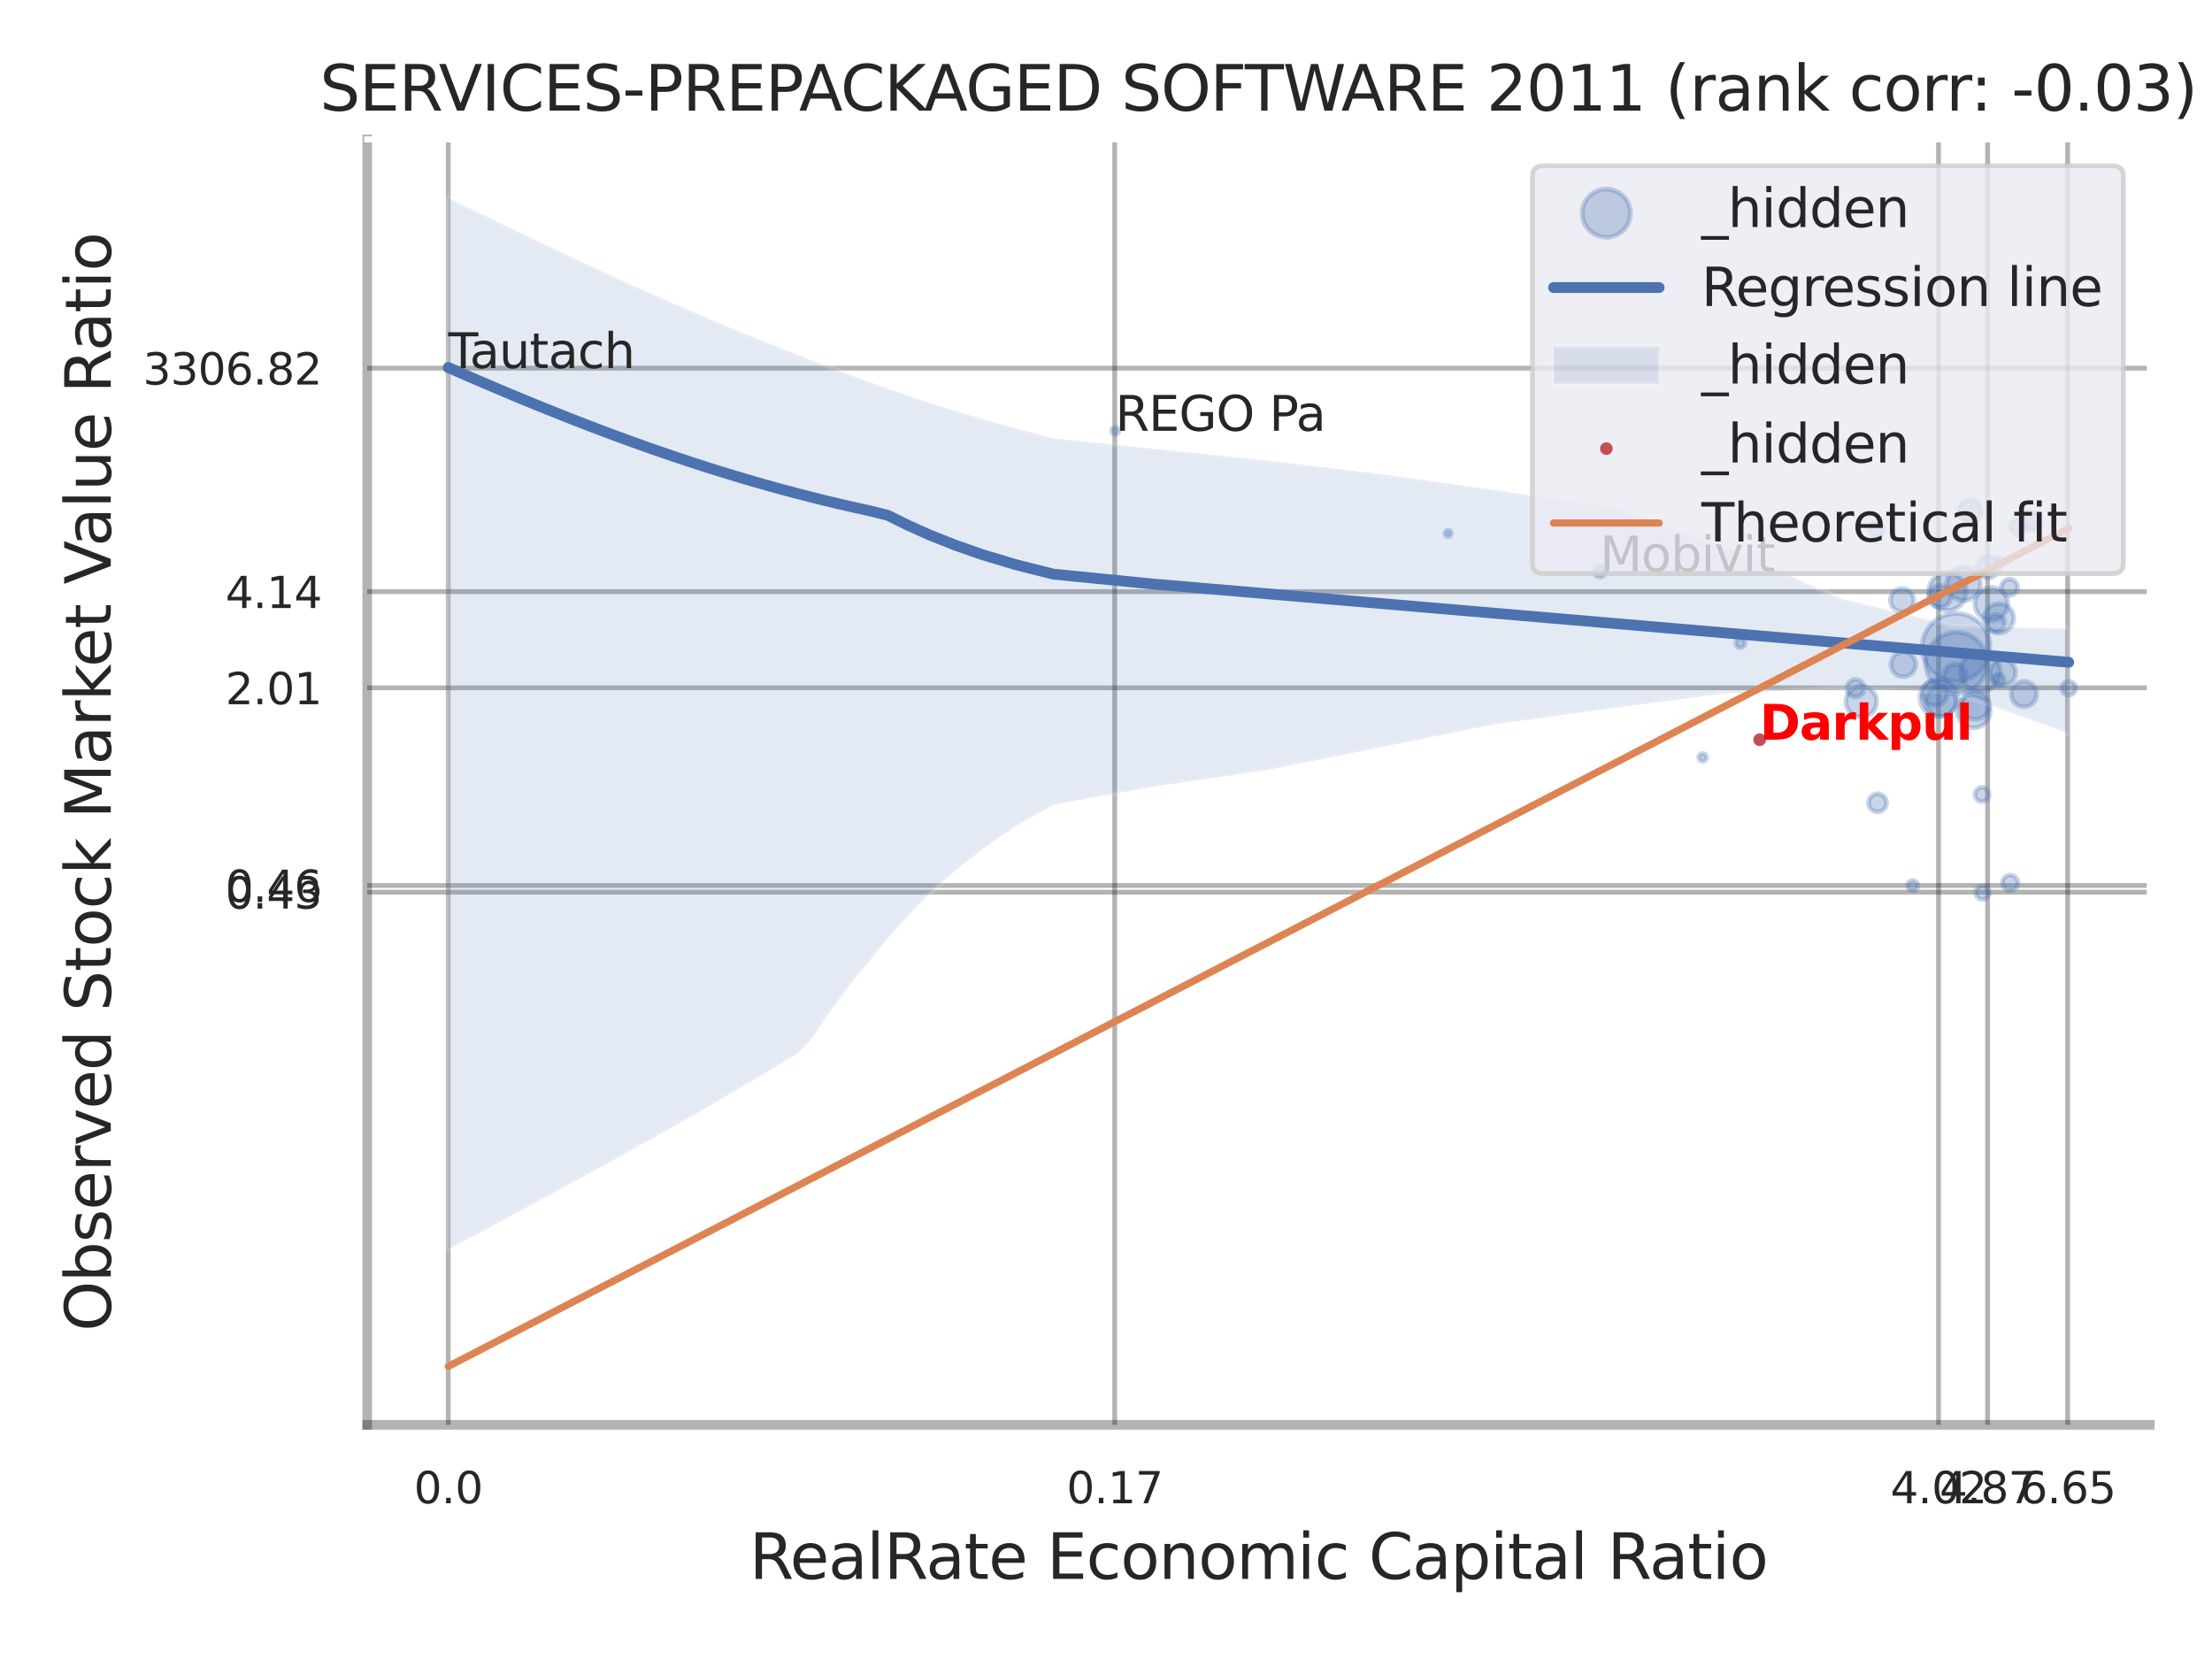 <?xml version="1.0" encoding="utf-8" standalone="no"?>
<!DOCTYPE svg PUBLIC "-//W3C//DTD SVG 1.1//EN"
  "http://www.w3.org/Graphics/SVG/1.1/DTD/svg11.dtd">
<svg xmlns:xlink="http://www.w3.org/1999/xlink" width="460.8pt" height="345.6pt" viewBox="0 0 460.8 345.6" xmlns="http://www.w3.org/2000/svg" version="1.1">
 <defs>
  <style type="text/css">*{stroke-linejoin: round; stroke-linecap: butt}</style>
 </defs>
 <g id="figure_1">
  <g id="patch_1">
   <path d="M 0 345.6 
L 460.8 345.6 
L 460.8 0 
L 0 0 
z
" style="fill: #ffffff"/>
  </g>
  <g id="axes_1">
   <g id="patch_2">
    <path d="M 76.5 296.82 
L 447.84 296.82 
L 447.84 29.04 
L 76.5 29.04 
z
" style="fill: #ffffff"/>
   </g>
   <g id="matplotlib.axis_1">
    <g id="xtick_1">
     <g id="line2d_1">
      <path d="M 93.376 296.82 
L 93.376 29.04 
" clip-path="url(#p03eb332030)" style="fill: none; stroke: #000000; stroke-opacity: 0.3; stroke-linecap: round"/>
     </g>
     <g id="text_1">
      <!-- 0.0 -->
      <g style="fill: #262626" transform="translate(86.22 313.159) scale(0.09 -0.09)">
       <defs>
        <path id="DejaVuSans-30" d="M 2034 4250 
Q 1547 4250 1301 3770 
Q 1056 3291 1056 2328 
Q 1056 1369 1301 889 
Q 1547 409 2034 409 
Q 2525 409 2770 889 
Q 3016 1369 3016 2328 
Q 3016 3291 2770 3770 
Q 2525 4250 2034 4250 
z
M 2034 4750 
Q 2819 4750 3233 4129 
Q 3647 3509 3647 2328 
Q 3647 1150 3233 529 
Q 2819 -91 2034 -91 
Q 1250 -91 836 529 
Q 422 1150 422 2328 
Q 422 3509 836 4129 
Q 1250 4750 2034 4750 
z
" transform="scale(0.016)"/>
        <path id="DejaVuSans-2e" d="M 684 794 
L 1344 794 
L 1344 0 
L 684 0 
L 684 794 
z
" transform="scale(0.016)"/>
       </defs>
       <use xlink:href="#DejaVuSans-30"/>
       <use xlink:href="#DejaVuSans-2e" transform="translate(63.623 0)"/>
       <use xlink:href="#DejaVuSans-30" transform="translate(95.41 0)"/>
      </g>
     </g>
    </g>
    <g id="xtick_2">
     <g id="line2d_2">
      <path d="M 232.214 296.82 
L 232.214 29.04 
" clip-path="url(#p03eb332030)" style="fill: none; stroke: #000000; stroke-opacity: 0.3; stroke-linecap: round"/>
     </g>
     <g id="text_2">
      <!-- 0.17 -->
      <g style="fill: #262626" transform="translate(222.195 313.159) scale(0.09 -0.09)">
       <defs>
        <path id="DejaVuSans-31" d="M 794 531 
L 1825 531 
L 1825 4091 
L 703 3866 
L 703 4441 
L 1819 4666 
L 2450 4666 
L 2450 531 
L 3481 531 
L 3481 0 
L 794 0 
L 794 531 
z
" transform="scale(0.016)"/>
        <path id="DejaVuSans-37" d="M 525 4666 
L 3525 4666 
L 3525 4397 
L 1831 0 
L 1172 0 
L 2766 4134 
L 525 4134 
L 525 4666 
z
" transform="scale(0.016)"/>
       </defs>
       <use xlink:href="#DejaVuSans-30"/>
       <use xlink:href="#DejaVuSans-2e" transform="translate(63.623 0)"/>
       <use xlink:href="#DejaVuSans-31" transform="translate(95.41 0)"/>
       <use xlink:href="#DejaVuSans-37" transform="translate(159.033 0)"/>
      </g>
     </g>
    </g>
    <g id="xtick_3">
     <g id="line2d_3">
      <path d="M 403.829 296.82 
L 403.829 29.04 
" clip-path="url(#p03eb332030)" style="fill: none; stroke: #000000; stroke-opacity: 0.3; stroke-linecap: round"/>
     </g>
     <g id="text_3">
      <!-- 4.02 -->
      <g style="fill: #262626" transform="translate(393.81 313.159) scale(0.09 -0.09)">
       <defs>
        <path id="DejaVuSans-34" d="M 2419 4116 
L 825 1625 
L 2419 1625 
L 2419 4116 
z
M 2253 4666 
L 3047 4666 
L 3047 1625 
L 3713 1625 
L 3713 1100 
L 3047 1100 
L 3047 0 
L 2419 0 
L 2419 1100 
L 313 1100 
L 313 1709 
L 2253 4666 
z
" transform="scale(0.016)"/>
        <path id="DejaVuSans-32" d="M 1228 531 
L 3431 531 
L 3431 0 
L 469 0 
L 469 531 
Q 828 903 1448 1529 
Q 2069 2156 2228 2338 
Q 2531 2678 2651 2914 
Q 2772 3150 2772 3378 
Q 2772 3750 2511 3984 
Q 2250 4219 1831 4219 
Q 1534 4219 1204 4116 
Q 875 4013 500 3803 
L 500 4441 
Q 881 4594 1212 4672 
Q 1544 4750 1819 4750 
Q 2544 4750 2975 4387 
Q 3406 4025 3406 3419 
Q 3406 3131 3298 2873 
Q 3191 2616 2906 2266 
Q 2828 2175 2409 1742 
Q 1991 1309 1228 531 
z
" transform="scale(0.016)"/>
       </defs>
       <use xlink:href="#DejaVuSans-34"/>
       <use xlink:href="#DejaVuSans-2e" transform="translate(63.623 0)"/>
       <use xlink:href="#DejaVuSans-30" transform="translate(95.41 0)"/>
       <use xlink:href="#DejaVuSans-32" transform="translate(159.033 0)"/>
      </g>
     </g>
    </g>
    <g id="xtick_4">
     <g id="line2d_4">
      <path d="M 414.051 296.82 
L 414.051 29.04 
" clip-path="url(#p03eb332030)" style="fill: none; stroke: #000000; stroke-opacity: 0.3; stroke-linecap: round"/>
     </g>
     <g id="text_4">
      <!-- 4.87 -->
      <g style="fill: #262626" transform="translate(404.031 313.159) scale(0.09 -0.09)">
       <defs>
        <path id="DejaVuSans-38" d="M 2034 2216 
Q 1584 2216 1326 1975 
Q 1069 1734 1069 1313 
Q 1069 891 1326 650 
Q 1584 409 2034 409 
Q 2484 409 2743 651 
Q 3003 894 3003 1313 
Q 3003 1734 2745 1975 
Q 2488 2216 2034 2216 
z
M 1403 2484 
Q 997 2584 770 2862 
Q 544 3141 544 3541 
Q 544 4100 942 4425 
Q 1341 4750 2034 4750 
Q 2731 4750 3128 4425 
Q 3525 4100 3525 3541 
Q 3525 3141 3298 2862 
Q 3072 2584 2669 2484 
Q 3125 2378 3379 2068 
Q 3634 1759 3634 1313 
Q 3634 634 3220 271 
Q 2806 -91 2034 -91 
Q 1263 -91 848 271 
Q 434 634 434 1313 
Q 434 1759 690 2068 
Q 947 2378 1403 2484 
z
M 1172 3481 
Q 1172 3119 1398 2916 
Q 1625 2713 2034 2713 
Q 2441 2713 2670 2916 
Q 2900 3119 2900 3481 
Q 2900 3844 2670 4047 
Q 2441 4250 2034 4250 
Q 1625 4250 1398 4047 
Q 1172 3844 1172 3481 
z
" transform="scale(0.016)"/>
       </defs>
       <use xlink:href="#DejaVuSans-34"/>
       <use xlink:href="#DejaVuSans-2e" transform="translate(63.623 0)"/>
       <use xlink:href="#DejaVuSans-38" transform="translate(95.41 0)"/>
       <use xlink:href="#DejaVuSans-37" transform="translate(159.033 0)"/>
      </g>
     </g>
    </g>
    <g id="xtick_5">
     <g id="line2d_5">
      <path d="M 430.728 296.82 
L 430.728 29.04 
" clip-path="url(#p03eb332030)" style="fill: none; stroke: #000000; stroke-opacity: 0.3; stroke-linecap: round"/>
     </g>
     <g id="text_5">
      <!-- 6.65 -->
      <g style="fill: #262626" transform="translate(420.708 313.159) scale(0.09 -0.09)">
       <defs>
        <path id="DejaVuSans-36" d="M 2113 2584 
Q 1688 2584 1439 2293 
Q 1191 2003 1191 1497 
Q 1191 994 1439 701 
Q 1688 409 2113 409 
Q 2538 409 2786 701 
Q 3034 994 3034 1497 
Q 3034 2003 2786 2293 
Q 2538 2584 2113 2584 
z
M 3366 4563 
L 3366 3988 
Q 3128 4100 2886 4159 
Q 2644 4219 2406 4219 
Q 1781 4219 1451 3797 
Q 1122 3375 1075 2522 
Q 1259 2794 1537 2939 
Q 1816 3084 2150 3084 
Q 2853 3084 3261 2657 
Q 3669 2231 3669 1497 
Q 3669 778 3244 343 
Q 2819 -91 2113 -91 
Q 1303 -91 875 529 
Q 447 1150 447 2328 
Q 447 3434 972 4092 
Q 1497 4750 2381 4750 
Q 2619 4750 2861 4703 
Q 3103 4656 3366 4563 
z
" transform="scale(0.016)"/>
        <path id="DejaVuSans-35" d="M 691 4666 
L 3169 4666 
L 3169 4134 
L 1269 4134 
L 1269 2991 
Q 1406 3038 1543 3061 
Q 1681 3084 1819 3084 
Q 2600 3084 3056 2656 
Q 3513 2228 3513 1497 
Q 3513 744 3044 326 
Q 2575 -91 1722 -91 
Q 1428 -91 1123 -41 
Q 819 9 494 109 
L 494 744 
Q 775 591 1075 516 
Q 1375 441 1709 441 
Q 2250 441 2565 725 
Q 2881 1009 2881 1497 
Q 2881 1984 2565 2268 
Q 2250 2553 1709 2553 
Q 1456 2553 1204 2497 
Q 953 2441 691 2322 
L 691 4666 
z
" transform="scale(0.016)"/>
       </defs>
       <use xlink:href="#DejaVuSans-36"/>
       <use xlink:href="#DejaVuSans-2e" transform="translate(63.623 0)"/>
       <use xlink:href="#DejaVuSans-36" transform="translate(95.41 0)"/>
       <use xlink:href="#DejaVuSans-35" transform="translate(159.033 0)"/>
      </g>
     </g>
    </g>
    <g id="xtick_6"/>
    <g id="xtick_7"/>
    <g id="xtick_8"/>
    <g id="xtick_9"/>
    <g id="text_6">
     <!-- RealRate Economic Capital Ratio -->
     <g style="fill: #262626" transform="translate(156.116 328.908) scale(0.13 -0.13)">
      <defs>
       <path id="DejaVuSans-52" d="M 2841 2188 
Q 3044 2119 3236 1894 
Q 3428 1669 3622 1275 
L 4263 0 
L 3584 0 
L 2988 1197 
Q 2756 1666 2539 1819 
Q 2322 1972 1947 1972 
L 1259 1972 
L 1259 0 
L 628 0 
L 628 4666 
L 2053 4666 
Q 2853 4666 3247 4331 
Q 3641 3997 3641 3322 
Q 3641 2881 3436 2590 
Q 3231 2300 2841 2188 
z
M 1259 4147 
L 1259 2491 
L 2053 2491 
Q 2509 2491 2742 2702 
Q 2975 2913 2975 3322 
Q 2975 3731 2742 3939 
Q 2509 4147 2053 4147 
L 1259 4147 
z
" transform="scale(0.016)"/>
       <path id="DejaVuSans-65" d="M 3597 1894 
L 3597 1613 
L 953 1613 
Q 991 1019 1311 708 
Q 1631 397 2203 397 
Q 2534 397 2845 478 
Q 3156 559 3463 722 
L 3463 178 
Q 3153 47 2828 -22 
Q 2503 -91 2169 -91 
Q 1331 -91 842 396 
Q 353 884 353 1716 
Q 353 2575 817 3079 
Q 1281 3584 2069 3584 
Q 2775 3584 3186 3129 
Q 3597 2675 3597 1894 
z
M 3022 2063 
Q 3016 2534 2758 2815 
Q 2500 3097 2075 3097 
Q 1594 3097 1305 2825 
Q 1016 2553 972 2059 
L 3022 2063 
z
" transform="scale(0.016)"/>
       <path id="DejaVuSans-61" d="M 2194 1759 
Q 1497 1759 1228 1600 
Q 959 1441 959 1056 
Q 959 750 1161 570 
Q 1363 391 1709 391 
Q 2188 391 2477 730 
Q 2766 1069 2766 1631 
L 2766 1759 
L 2194 1759 
z
M 3341 1997 
L 3341 0 
L 2766 0 
L 2766 531 
Q 2569 213 2275 61 
Q 1981 -91 1556 -91 
Q 1019 -91 701 211 
Q 384 513 384 1019 
Q 384 1609 779 1909 
Q 1175 2209 1959 2209 
L 2766 2209 
L 2766 2266 
Q 2766 2663 2505 2880 
Q 2244 3097 1772 3097 
Q 1472 3097 1187 3025 
Q 903 2953 641 2809 
L 641 3341 
Q 956 3463 1253 3523 
Q 1550 3584 1831 3584 
Q 2591 3584 2966 3190 
Q 3341 2797 3341 1997 
z
" transform="scale(0.016)"/>
       <path id="DejaVuSans-6c" d="M 603 4863 
L 1178 4863 
L 1178 0 
L 603 0 
L 603 4863 
z
" transform="scale(0.016)"/>
       <path id="DejaVuSans-74" d="M 1172 4494 
L 1172 3500 
L 2356 3500 
L 2356 3053 
L 1172 3053 
L 1172 1153 
Q 1172 725 1289 603 
Q 1406 481 1766 481 
L 2356 481 
L 2356 0 
L 1766 0 
Q 1100 0 847 248 
Q 594 497 594 1153 
L 594 3053 
L 172 3053 
L 172 3500 
L 594 3500 
L 594 4494 
L 1172 4494 
z
" transform="scale(0.016)"/>
       <path id="DejaVuSans-20" transform="scale(0.016)"/>
       <path id="DejaVuSans-45" d="M 628 4666 
L 3578 4666 
L 3578 4134 
L 1259 4134 
L 1259 2753 
L 3481 2753 
L 3481 2222 
L 1259 2222 
L 1259 531 
L 3634 531 
L 3634 0 
L 628 0 
L 628 4666 
z
" transform="scale(0.016)"/>
       <path id="DejaVuSans-63" d="M 3122 3366 
L 3122 2828 
Q 2878 2963 2633 3030 
Q 2388 3097 2138 3097 
Q 1578 3097 1268 2742 
Q 959 2388 959 1747 
Q 959 1106 1268 751 
Q 1578 397 2138 397 
Q 2388 397 2633 464 
Q 2878 531 3122 666 
L 3122 134 
Q 2881 22 2623 -34 
Q 2366 -91 2075 -91 
Q 1284 -91 818 406 
Q 353 903 353 1747 
Q 353 2603 823 3093 
Q 1294 3584 2113 3584 
Q 2378 3584 2631 3529 
Q 2884 3475 3122 3366 
z
" transform="scale(0.016)"/>
       <path id="DejaVuSans-6f" d="M 1959 3097 
Q 1497 3097 1228 2736 
Q 959 2375 959 1747 
Q 959 1119 1226 758 
Q 1494 397 1959 397 
Q 2419 397 2687 759 
Q 2956 1122 2956 1747 
Q 2956 2369 2687 2733 
Q 2419 3097 1959 3097 
z
M 1959 3584 
Q 2709 3584 3137 3096 
Q 3566 2609 3566 1747 
Q 3566 888 3137 398 
Q 2709 -91 1959 -91 
Q 1206 -91 779 398 
Q 353 888 353 1747 
Q 353 2609 779 3096 
Q 1206 3584 1959 3584 
z
" transform="scale(0.016)"/>
       <path id="DejaVuSans-6e" d="M 3513 2113 
L 3513 0 
L 2938 0 
L 2938 2094 
Q 2938 2591 2744 2837 
Q 2550 3084 2163 3084 
Q 1697 3084 1428 2787 
Q 1159 2491 1159 1978 
L 1159 0 
L 581 0 
L 581 3500 
L 1159 3500 
L 1159 2956 
Q 1366 3272 1645 3428 
Q 1925 3584 2291 3584 
Q 2894 3584 3203 3211 
Q 3513 2838 3513 2113 
z
" transform="scale(0.016)"/>
       <path id="DejaVuSans-6d" d="M 3328 2828 
Q 3544 3216 3844 3400 
Q 4144 3584 4550 3584 
Q 5097 3584 5394 3201 
Q 5691 2819 5691 2113 
L 5691 0 
L 5113 0 
L 5113 2094 
Q 5113 2597 4934 2840 
Q 4756 3084 4391 3084 
Q 3944 3084 3684 2787 
Q 3425 2491 3425 1978 
L 3425 0 
L 2847 0 
L 2847 2094 
Q 2847 2600 2669 2842 
Q 2491 3084 2119 3084 
Q 1678 3084 1418 2786 
Q 1159 2488 1159 1978 
L 1159 0 
L 581 0 
L 581 3500 
L 1159 3500 
L 1159 2956 
Q 1356 3278 1631 3431 
Q 1906 3584 2284 3584 
Q 2666 3584 2933 3390 
Q 3200 3197 3328 2828 
z
" transform="scale(0.016)"/>
       <path id="DejaVuSans-69" d="M 603 3500 
L 1178 3500 
L 1178 0 
L 603 0 
L 603 3500 
z
M 603 4863 
L 1178 4863 
L 1178 4134 
L 603 4134 
L 603 4863 
z
" transform="scale(0.016)"/>
       <path id="DejaVuSans-43" d="M 4122 4306 
L 4122 3641 
Q 3803 3938 3442 4084 
Q 3081 4231 2675 4231 
Q 1875 4231 1450 3742 
Q 1025 3253 1025 2328 
Q 1025 1406 1450 917 
Q 1875 428 2675 428 
Q 3081 428 3442 575 
Q 3803 722 4122 1019 
L 4122 359 
Q 3791 134 3420 21 
Q 3050 -91 2638 -91 
Q 1578 -91 968 557 
Q 359 1206 359 2328 
Q 359 3453 968 4101 
Q 1578 4750 2638 4750 
Q 3056 4750 3426 4639 
Q 3797 4528 4122 4306 
z
" transform="scale(0.016)"/>
       <path id="DejaVuSans-70" d="M 1159 525 
L 1159 -1331 
L 581 -1331 
L 581 3500 
L 1159 3500 
L 1159 2969 
Q 1341 3281 1617 3432 
Q 1894 3584 2278 3584 
Q 2916 3584 3314 3078 
Q 3713 2572 3713 1747 
Q 3713 922 3314 415 
Q 2916 -91 2278 -91 
Q 1894 -91 1617 61 
Q 1341 213 1159 525 
z
M 3116 1747 
Q 3116 2381 2855 2742 
Q 2594 3103 2138 3103 
Q 1681 3103 1420 2742 
Q 1159 2381 1159 1747 
Q 1159 1113 1420 752 
Q 1681 391 2138 391 
Q 2594 391 2855 752 
Q 3116 1113 3116 1747 
z
" transform="scale(0.016)"/>
      </defs>
      <use xlink:href="#DejaVuSans-52"/>
      <use xlink:href="#DejaVuSans-65" transform="translate(64.982 0)"/>
      <use xlink:href="#DejaVuSans-61" transform="translate(126.506 0)"/>
      <use xlink:href="#DejaVuSans-6c" transform="translate(187.785 0)"/>
      <use xlink:href="#DejaVuSans-52" transform="translate(215.568 0)"/>
      <use xlink:href="#DejaVuSans-61" transform="translate(282.801 0)"/>
      <use xlink:href="#DejaVuSans-74" transform="translate(344.08 0)"/>
      <use xlink:href="#DejaVuSans-65" transform="translate(383.289 0)"/>
      <use xlink:href="#DejaVuSans-20" transform="translate(444.812 0)"/>
      <use xlink:href="#DejaVuSans-45" transform="translate(476.6 0)"/>
      <use xlink:href="#DejaVuSans-63" transform="translate(539.783 0)"/>
      <use xlink:href="#DejaVuSans-6f" transform="translate(594.764 0)"/>
      <use xlink:href="#DejaVuSans-6e" transform="translate(655.945 0)"/>
      <use xlink:href="#DejaVuSans-6f" transform="translate(719.324 0)"/>
      <use xlink:href="#DejaVuSans-6d" transform="translate(780.506 0)"/>
      <use xlink:href="#DejaVuSans-69" transform="translate(877.918 0)"/>
      <use xlink:href="#DejaVuSans-63" transform="translate(905.701 0)"/>
      <use xlink:href="#DejaVuSans-20" transform="translate(960.682 0)"/>
      <use xlink:href="#DejaVuSans-43" transform="translate(992.469 0)"/>
      <use xlink:href="#DejaVuSans-61" transform="translate(1062.293 0)"/>
      <use xlink:href="#DejaVuSans-70" transform="translate(1123.572 0)"/>
      <use xlink:href="#DejaVuSans-69" transform="translate(1187.049 0)"/>
      <use xlink:href="#DejaVuSans-74" transform="translate(1214.832 0)"/>
      <use xlink:href="#DejaVuSans-61" transform="translate(1254.041 0)"/>
      <use xlink:href="#DejaVuSans-6c" transform="translate(1315.32 0)"/>
      <use xlink:href="#DejaVuSans-20" transform="translate(1343.104 0)"/>
      <use xlink:href="#DejaVuSans-52" transform="translate(1374.891 0)"/>
      <use xlink:href="#DejaVuSans-61" transform="translate(1442.123 0)"/>
      <use xlink:href="#DejaVuSans-74" transform="translate(1503.402 0)"/>
      <use xlink:href="#DejaVuSans-69" transform="translate(1542.611 0)"/>
      <use xlink:href="#DejaVuSans-6f" transform="translate(1570.395 0)"/>
     </g>
    </g>
   </g>
   <g id="matplotlib.axis_2">
    <g id="ytick_1">
     <g id="line2d_6">
      <path d="M 76.5 185.854 
L 447.84 185.854 
" clip-path="url(#p03eb332030)" style="fill: none; stroke: #000000; stroke-opacity: 0.3; stroke-linecap: round"/>
     </g>
     <g id="text_7">
      <!-- 0.43 -->
      <g style="fill: #262626" transform="translate(46.961 189.273) scale(0.09 -0.09)">
       <defs>
        <path id="DejaVuSans-33" d="M 2597 2516 
Q 3050 2419 3304 2112 
Q 3559 1806 3559 1356 
Q 3559 666 3084 287 
Q 2609 -91 1734 -91 
Q 1441 -91 1130 -33 
Q 819 25 488 141 
L 488 750 
Q 750 597 1062 519 
Q 1375 441 1716 441 
Q 2309 441 2620 675 
Q 2931 909 2931 1356 
Q 2931 1769 2642 2001 
Q 2353 2234 1838 2234 
L 1294 2234 
L 1294 2753 
L 1863 2753 
Q 2328 2753 2575 2939 
Q 2822 3125 2822 3475 
Q 2822 3834 2567 4026 
Q 2313 4219 1838 4219 
Q 1578 4219 1281 4162 
Q 984 4106 628 3988 
L 628 4550 
Q 988 4650 1302 4700 
Q 1616 4750 1894 4750 
Q 2613 4750 3031 4423 
Q 3450 4097 3450 3541 
Q 3450 3153 3228 2886 
Q 3006 2619 2597 2516 
z
" transform="scale(0.016)"/>
       </defs>
       <use xlink:href="#DejaVuSans-30"/>
       <use xlink:href="#DejaVuSans-2e" transform="translate(63.623 0)"/>
       <use xlink:href="#DejaVuSans-34" transform="translate(95.41 0)"/>
       <use xlink:href="#DejaVuSans-33" transform="translate(159.033 0)"/>
      </g>
     </g>
    </g>
    <g id="ytick_2">
     <g id="line2d_7">
      <path d="M 76.5 184.462 
L 447.84 184.462 
" clip-path="url(#p03eb332030)" style="fill: none; stroke: #000000; stroke-opacity: 0.3; stroke-linecap: round"/>
     </g>
     <g id="text_8">
      <!-- 0.46 -->
      <g style="fill: #262626" transform="translate(46.961 187.882) scale(0.09 -0.09)">
       <use xlink:href="#DejaVuSans-30"/>
       <use xlink:href="#DejaVuSans-2e" transform="translate(63.623 0)"/>
       <use xlink:href="#DejaVuSans-34" transform="translate(95.41 0)"/>
       <use xlink:href="#DejaVuSans-36" transform="translate(159.033 0)"/>
      </g>
     </g>
    </g>
    <g id="ytick_3">
     <g id="line2d_8">
      <path d="M 76.5 143.283 
L 447.84 143.283 
" clip-path="url(#p03eb332030)" style="fill: none; stroke: #000000; stroke-opacity: 0.3; stroke-linecap: round"/>
     </g>
     <g id="text_9">
      <!-- 2.01 -->
      <g style="fill: #262626" transform="translate(46.961 146.702) scale(0.09 -0.09)">
       <use xlink:href="#DejaVuSans-32"/>
       <use xlink:href="#DejaVuSans-2e" transform="translate(63.623 0)"/>
       <use xlink:href="#DejaVuSans-30" transform="translate(95.41 0)"/>
       <use xlink:href="#DejaVuSans-31" transform="translate(159.033 0)"/>
      </g>
     </g>
    </g>
    <g id="ytick_4">
     <g id="line2d_9">
      <path d="M 76.5 123.25 
L 447.84 123.25 
" clip-path="url(#p03eb332030)" style="fill: none; stroke: #000000; stroke-opacity: 0.3; stroke-linecap: round"/>
     </g>
     <g id="text_10">
      <!-- 4.14 -->
      <g style="fill: #262626" transform="translate(46.961 126.669) scale(0.09 -0.09)">
       <use xlink:href="#DejaVuSans-34"/>
       <use xlink:href="#DejaVuSans-2e" transform="translate(63.623 0)"/>
       <use xlink:href="#DejaVuSans-31" transform="translate(95.41 0)"/>
       <use xlink:href="#DejaVuSans-34" transform="translate(159.033 0)"/>
      </g>
     </g>
    </g>
    <g id="ytick_5">
     <g id="line2d_10">
      <path d="M 76.5 76.688 
L 447.84 76.688 
" clip-path="url(#p03eb332030)" style="fill: none; stroke: #000000; stroke-opacity: 0.3; stroke-linecap: round"/>
     </g>
     <g id="text_11">
      <!-- 3306.82 -->
      <g style="fill: #262626" transform="translate(29.782 80.108) scale(0.09 -0.09)">
       <use xlink:href="#DejaVuSans-33"/>
       <use xlink:href="#DejaVuSans-33" transform="translate(63.623 0)"/>
       <use xlink:href="#DejaVuSans-30" transform="translate(127.246 0)"/>
       <use xlink:href="#DejaVuSans-36" transform="translate(190.869 0)"/>
       <use xlink:href="#DejaVuSans-2e" transform="translate(254.492 0)"/>
       <use xlink:href="#DejaVuSans-38" transform="translate(286.279 0)"/>
       <use xlink:href="#DejaVuSans-32" transform="translate(349.902 0)"/>
      </g>
     </g>
    </g>
    <g id="ytick_6"/>
    <g id="ytick_7"/>
    <g id="ytick_8"/>
    <g id="ytick_9"/>
    <g id="ytick_10"/>
    <g id="text_12">
     <!-- Observed Stock Market Value Ratio -->
     <g style="fill: #262626" transform="translate(23.079 277.332) rotate(-90) scale(0.13 -0.13)">
      <defs>
       <path id="DejaVuSans-4f" d="M 2522 4238 
Q 1834 4238 1429 3725 
Q 1025 3213 1025 2328 
Q 1025 1447 1429 934 
Q 1834 422 2522 422 
Q 3209 422 3611 934 
Q 4013 1447 4013 2328 
Q 4013 3213 3611 3725 
Q 3209 4238 2522 4238 
z
M 2522 4750 
Q 3503 4750 4090 4092 
Q 4678 3434 4678 2328 
Q 4678 1225 4090 567 
Q 3503 -91 2522 -91 
Q 1538 -91 948 565 
Q 359 1222 359 2328 
Q 359 3434 948 4092 
Q 1538 4750 2522 4750 
z
" transform="scale(0.016)"/>
       <path id="DejaVuSans-62" d="M 3116 1747 
Q 3116 2381 2855 2742 
Q 2594 3103 2138 3103 
Q 1681 3103 1420 2742 
Q 1159 2381 1159 1747 
Q 1159 1113 1420 752 
Q 1681 391 2138 391 
Q 2594 391 2855 752 
Q 3116 1113 3116 1747 
z
M 1159 2969 
Q 1341 3281 1617 3432 
Q 1894 3584 2278 3584 
Q 2916 3584 3314 3078 
Q 3713 2572 3713 1747 
Q 3713 922 3314 415 
Q 2916 -91 2278 -91 
Q 1894 -91 1617 61 
Q 1341 213 1159 525 
L 1159 0 
L 581 0 
L 581 4863 
L 1159 4863 
L 1159 2969 
z
" transform="scale(0.016)"/>
       <path id="DejaVuSans-73" d="M 2834 3397 
L 2834 2853 
Q 2591 2978 2328 3040 
Q 2066 3103 1784 3103 
Q 1356 3103 1142 2972 
Q 928 2841 928 2578 
Q 928 2378 1081 2264 
Q 1234 2150 1697 2047 
L 1894 2003 
Q 2506 1872 2764 1633 
Q 3022 1394 3022 966 
Q 3022 478 2636 193 
Q 2250 -91 1575 -91 
Q 1294 -91 989 -36 
Q 684 19 347 128 
L 347 722 
Q 666 556 975 473 
Q 1284 391 1588 391 
Q 1994 391 2212 530 
Q 2431 669 2431 922 
Q 2431 1156 2273 1281 
Q 2116 1406 1581 1522 
L 1381 1569 
Q 847 1681 609 1914 
Q 372 2147 372 2553 
Q 372 3047 722 3315 
Q 1072 3584 1716 3584 
Q 2034 3584 2315 3537 
Q 2597 3491 2834 3397 
z
" transform="scale(0.016)"/>
       <path id="DejaVuSans-72" d="M 2631 2963 
Q 2534 3019 2420 3045 
Q 2306 3072 2169 3072 
Q 1681 3072 1420 2755 
Q 1159 2438 1159 1844 
L 1159 0 
L 581 0 
L 581 3500 
L 1159 3500 
L 1159 2956 
Q 1341 3275 1631 3429 
Q 1922 3584 2338 3584 
Q 2397 3584 2469 3576 
Q 2541 3569 2628 3553 
L 2631 2963 
z
" transform="scale(0.016)"/>
       <path id="DejaVuSans-76" d="M 191 3500 
L 800 3500 
L 1894 563 
L 2988 3500 
L 3597 3500 
L 2284 0 
L 1503 0 
L 191 3500 
z
" transform="scale(0.016)"/>
       <path id="DejaVuSans-64" d="M 2906 2969 
L 2906 4863 
L 3481 4863 
L 3481 0 
L 2906 0 
L 2906 525 
Q 2725 213 2448 61 
Q 2172 -91 1784 -91 
Q 1150 -91 751 415 
Q 353 922 353 1747 
Q 353 2572 751 3078 
Q 1150 3584 1784 3584 
Q 2172 3584 2448 3432 
Q 2725 3281 2906 2969 
z
M 947 1747 
Q 947 1113 1208 752 
Q 1469 391 1925 391 
Q 2381 391 2643 752 
Q 2906 1113 2906 1747 
Q 2906 2381 2643 2742 
Q 2381 3103 1925 3103 
Q 1469 3103 1208 2742 
Q 947 2381 947 1747 
z
" transform="scale(0.016)"/>
       <path id="DejaVuSans-53" d="M 3425 4513 
L 3425 3897 
Q 3066 4069 2747 4153 
Q 2428 4238 2131 4238 
Q 1616 4238 1336 4038 
Q 1056 3838 1056 3469 
Q 1056 3159 1242 3001 
Q 1428 2844 1947 2747 
L 2328 2669 
Q 3034 2534 3370 2195 
Q 3706 1856 3706 1288 
Q 3706 609 3251 259 
Q 2797 -91 1919 -91 
Q 1588 -91 1214 -16 
Q 841 59 441 206 
L 441 856 
Q 825 641 1194 531 
Q 1563 422 1919 422 
Q 2459 422 2753 634 
Q 3047 847 3047 1241 
Q 3047 1584 2836 1778 
Q 2625 1972 2144 2069 
L 1759 2144 
Q 1053 2284 737 2584 
Q 422 2884 422 3419 
Q 422 4038 858 4394 
Q 1294 4750 2059 4750 
Q 2388 4750 2728 4690 
Q 3069 4631 3425 4513 
z
" transform="scale(0.016)"/>
       <path id="DejaVuSans-6b" d="M 581 4863 
L 1159 4863 
L 1159 1991 
L 2875 3500 
L 3609 3500 
L 1753 1863 
L 3688 0 
L 2938 0 
L 1159 1709 
L 1159 0 
L 581 0 
L 581 4863 
z
" transform="scale(0.016)"/>
       <path id="DejaVuSans-4d" d="M 628 4666 
L 1569 4666 
L 2759 1491 
L 3956 4666 
L 4897 4666 
L 4897 0 
L 4281 0 
L 4281 4097 
L 3078 897 
L 2444 897 
L 1241 4097 
L 1241 0 
L 628 0 
L 628 4666 
z
" transform="scale(0.016)"/>
       <path id="DejaVuSans-56" d="M 1831 0 
L 50 4666 
L 709 4666 
L 2188 738 
L 3669 4666 
L 4325 4666 
L 2547 0 
L 1831 0 
z
" transform="scale(0.016)"/>
       <path id="DejaVuSans-75" d="M 544 1381 
L 544 3500 
L 1119 3500 
L 1119 1403 
Q 1119 906 1312 657 
Q 1506 409 1894 409 
Q 2359 409 2629 706 
Q 2900 1003 2900 1516 
L 2900 3500 
L 3475 3500 
L 3475 0 
L 2900 0 
L 2900 538 
Q 2691 219 2414 64 
Q 2138 -91 1772 -91 
Q 1169 -91 856 284 
Q 544 659 544 1381 
z
M 1991 3584 
L 1991 3584 
z
" transform="scale(0.016)"/>
      </defs>
      <use xlink:href="#DejaVuSans-4f"/>
      <use xlink:href="#DejaVuSans-62" transform="translate(78.711 0)"/>
      <use xlink:href="#DejaVuSans-73" transform="translate(142.188 0)"/>
      <use xlink:href="#DejaVuSans-65" transform="translate(194.287 0)"/>
      <use xlink:href="#DejaVuSans-72" transform="translate(255.811 0)"/>
      <use xlink:href="#DejaVuSans-76" transform="translate(296.924 0)"/>
      <use xlink:href="#DejaVuSans-65" transform="translate(356.104 0)"/>
      <use xlink:href="#DejaVuSans-64" transform="translate(417.627 0)"/>
      <use xlink:href="#DejaVuSans-20" transform="translate(481.104 0)"/>
      <use xlink:href="#DejaVuSans-53" transform="translate(512.891 0)"/>
      <use xlink:href="#DejaVuSans-74" transform="translate(576.367 0)"/>
      <use xlink:href="#DejaVuSans-6f" transform="translate(615.576 0)"/>
      <use xlink:href="#DejaVuSans-63" transform="translate(676.758 0)"/>
      <use xlink:href="#DejaVuSans-6b" transform="translate(731.738 0)"/>
      <use xlink:href="#DejaVuSans-20" transform="translate(789.648 0)"/>
      <use xlink:href="#DejaVuSans-4d" transform="translate(821.436 0)"/>
      <use xlink:href="#DejaVuSans-61" transform="translate(907.715 0)"/>
      <use xlink:href="#DejaVuSans-72" transform="translate(968.994 0)"/>
      <use xlink:href="#DejaVuSans-6b" transform="translate(1010.107 0)"/>
      <use xlink:href="#DejaVuSans-65" transform="translate(1064.393 0)"/>
      <use xlink:href="#DejaVuSans-74" transform="translate(1125.916 0)"/>
      <use xlink:href="#DejaVuSans-20" transform="translate(1165.125 0)"/>
      <use xlink:href="#DejaVuSans-56" transform="translate(1196.912 0)"/>
      <use xlink:href="#DejaVuSans-61" transform="translate(1257.57 0)"/>
      <use xlink:href="#DejaVuSans-6c" transform="translate(1318.85 0)"/>
      <use xlink:href="#DejaVuSans-75" transform="translate(1346.633 0)"/>
      <use xlink:href="#DejaVuSans-65" transform="translate(1410.012 0)"/>
      <use xlink:href="#DejaVuSans-20" transform="translate(1471.535 0)"/>
      <use xlink:href="#DejaVuSans-52" transform="translate(1503.322 0)"/>
      <use xlink:href="#DejaVuSans-61" transform="translate(1570.555 0)"/>
      <use xlink:href="#DejaVuSans-74" transform="translate(1631.834 0)"/>
      <use xlink:href="#DejaVuSans-69" transform="translate(1671.043 0)"/>
      <use xlink:href="#DejaVuSans-6f" transform="translate(1698.826 0)"/>
     </g>
    </g>
   </g>
   <g id="PathCollection_1">
    <path d="M 416.296 142.911 
C 416.624 142.911 416.939 142.781 417.171 142.549 
C 417.403 142.316 417.533 142.002 417.533 141.673 
C 417.533 141.345 417.403 141.03 417.171 140.798 
C 416.939 140.566 416.624 140.435 416.296 140.435 
C 415.967 140.435 415.652 140.566 415.42 140.798 
C 415.188 141.03 415.058 141.345 415.058 141.673 
C 415.058 142.002 415.188 142.316 415.42 142.549 
C 415.652 142.781 415.967 142.911 416.296 142.911 
z
" clip-path="url(#p03eb332030)" style="fill: #4c72b0; fill-opacity: 0.3; stroke: #4c72b0; stroke-opacity: 0.3"/>
    <path d="M 403.898 149.298 
C 404.941 149.298 405.941 148.883 406.678 148.146 
C 407.415 147.409 407.829 146.409 407.829 145.366 
C 407.829 144.324 407.415 143.324 406.678 142.587 
C 405.941 141.849 404.941 141.435 403.898 141.435 
C 402.855 141.435 401.855 141.849 401.118 142.587 
C 400.381 143.324 399.967 144.324 399.967 145.366 
C 399.967 146.409 400.381 147.409 401.118 148.146 
C 401.855 148.883 402.855 149.298 403.898 149.298 
z
" clip-path="url(#p03eb332030)" style="fill: #4c72b0; fill-opacity: 0.3; stroke: #4c72b0; stroke-opacity: 0.3"/>
    <path d="M 415.803 131.599 
C 416.282 131.599 416.741 131.409 417.08 131.07 
C 417.419 130.731 417.609 130.272 417.609 129.793 
C 417.609 129.314 417.419 128.854 417.08 128.515 
C 416.741 128.177 416.282 127.986 415.803 127.986 
C 415.324 127.986 414.864 128.177 414.526 128.515 
C 414.187 128.854 413.997 129.314 413.997 129.793 
C 413.997 130.272 414.187 130.731 414.526 131.07 
C 414.864 131.409 415.324 131.599 415.803 131.599 
z
" clip-path="url(#p03eb332030)" style="fill: #4c72b0; fill-opacity: 0.3; stroke: #4c72b0; stroke-opacity: 0.3"/>
    <path d="M 362.557 134.928 
C 362.814 134.928 363.061 134.826 363.243 134.644 
C 363.425 134.462 363.527 134.215 363.527 133.958 
C 363.527 133.701 363.425 133.454 363.243 133.272 
C 363.061 133.09 362.814 132.988 362.557 132.988 
C 362.3 132.988 362.053 133.09 361.871 133.272 
C 361.689 133.454 361.587 133.701 361.587 133.958 
C 361.587 134.215 361.689 134.462 361.871 134.644 
C 362.053 134.826 362.3 134.928 362.557 134.928 
z
" clip-path="url(#p03eb332030)" style="fill: #4c72b0; fill-opacity: 0.3; stroke: #4c72b0; stroke-opacity: 0.3"/>
    <path d="M 414.833 129.223 
C 415.739 129.223 416.608 128.863 417.249 128.222 
C 417.89 127.581 418.25 126.712 418.25 125.805 
C 418.25 124.899 417.89 124.03 417.249 123.389 
C 416.608 122.748 415.739 122.388 414.833 122.388 
C 413.927 122.388 413.057 122.748 412.417 123.389 
C 411.776 124.03 411.416 124.899 411.416 125.805 
C 411.416 126.712 411.776 127.581 412.417 128.222 
C 413.057 128.863 413.927 129.223 414.833 129.223 
z
" clip-path="url(#p03eb332030)" style="fill: #4c72b0; fill-opacity: 0.3; stroke: #4c72b0; stroke-opacity: 0.3"/>
    <path d="M 407.483 141.925 
C 409.358 141.925 411.157 141.18 412.483 139.854 
C 413.809 138.528 414.554 136.729 414.554 134.854 
C 414.554 132.978 413.809 131.18 412.483 129.854 
C 411.157 128.528 409.358 127.783 407.483 127.783 
C 405.608 127.783 403.809 128.528 402.483 129.854 
C 401.157 131.18 400.412 132.978 400.412 134.854 
C 400.412 136.729 401.157 138.528 402.483 139.854 
C 403.809 141.18 405.608 141.925 407.483 141.925 
z
" clip-path="url(#p03eb332030)" style="fill: #4c72b0; fill-opacity: 0.3; stroke: #4c72b0; stroke-opacity: 0.3"/>
    <path d="M 412.537 144.088 
C 413.642 144.088 414.701 143.649 415.483 142.867 
C 416.264 142.086 416.703 141.026 416.703 139.921 
C 416.703 138.817 416.264 137.757 415.483 136.976 
C 414.701 136.194 413.642 135.755 412.537 135.755 
C 411.432 135.755 410.372 136.194 409.591 136.976 
C 408.81 137.757 408.371 138.817 408.371 139.921 
C 408.371 141.026 408.81 142.086 409.591 142.867 
C 410.372 143.649 411.432 144.088 412.537 144.088 
z
" clip-path="url(#p03eb332030)" style="fill: #4c72b0; fill-opacity: 0.3; stroke: #4c72b0; stroke-opacity: 0.3"/>
    <path d="M 398.456 185.584 
C 398.743 185.584 399.019 185.47 399.222 185.267 
C 399.425 185.064 399.539 184.788 399.539 184.501 
C 399.539 184.214 399.425 183.939 399.222 183.735 
C 399.019 183.532 398.743 183.418 398.456 183.418 
C 398.169 183.418 397.894 183.532 397.691 183.735 
C 397.487 183.939 397.373 184.214 397.373 184.501 
C 397.373 184.788 397.487 185.064 397.691 185.267 
C 397.894 185.47 398.169 185.584 398.456 185.584 
z
" clip-path="url(#p03eb332030)" style="fill: #4c72b0; fill-opacity: 0.3; stroke: #4c72b0; stroke-opacity: 0.3"/>
    <path d="M 387.748 149.366 
C 388.6 149.366 389.416 149.028 390.018 148.426 
C 390.62 147.824 390.958 147.007 390.958 146.156 
C 390.958 145.305 390.62 144.488 390.018 143.886 
C 389.416 143.284 388.6 142.946 387.748 142.946 
C 386.897 142.946 386.081 143.284 385.479 143.886 
C 384.877 144.488 384.539 145.305 384.539 146.156 
C 384.539 147.007 384.877 147.824 385.479 148.426 
C 386.081 149.028 386.897 149.366 387.748 149.366 
z
" clip-path="url(#p03eb332030)" style="fill: #4c72b0; fill-opacity: 0.3; stroke: #4c72b0; stroke-opacity: 0.3"/>
    <path d="M 409.073 125.093 
C 409.998 125.093 410.886 124.725 411.54 124.071 
C 412.194 123.417 412.562 122.529 412.562 121.604 
C 412.562 120.678 412.194 119.791 411.54 119.136 
C 410.886 118.482 409.998 118.115 409.073 118.115 
C 408.147 118.115 407.26 118.482 406.605 119.136 
C 405.951 119.791 405.584 120.678 405.584 121.604 
C 405.584 122.529 405.951 123.417 406.605 124.071 
C 407.26 124.725 408.147 125.093 409.073 125.093 
z
" clip-path="url(#p03eb332030)" style="fill: #4c72b0; fill-opacity: 0.3; stroke: #4c72b0; stroke-opacity: 0.3"/>
    <path d="M 404.312 149.203 
C 405.141 149.203 405.936 148.874 406.522 148.288 
C 407.107 147.702 407.437 146.908 407.437 146.079 
C 407.437 145.25 407.107 144.456 406.522 143.87 
C 405.936 143.284 405.141 142.954 404.312 142.954 
C 403.484 142.954 402.689 143.284 402.103 143.87 
C 401.517 144.456 401.188 145.25 401.188 146.079 
C 401.188 146.908 401.517 147.702 402.103 148.288 
C 402.689 148.874 403.484 149.203 404.312 149.203 
z
" clip-path="url(#p03eb332030)" style="fill: #4c72b0; fill-opacity: 0.3; stroke: #4c72b0; stroke-opacity: 0.3"/>
    <path d="M 404.11 126.515 
C 404.723 126.515 405.311 126.272 405.744 125.838 
C 406.177 125.405 406.421 124.817 406.421 124.205 
C 406.421 123.592 406.177 123.004 405.744 122.571 
C 405.311 122.138 404.723 121.894 404.11 121.894 
C 403.498 121.894 402.91 122.138 402.477 122.571 
C 402.044 123.004 401.8 123.592 401.8 124.205 
C 401.8 124.817 402.044 125.405 402.477 125.838 
C 402.91 126.272 403.498 126.515 404.11 126.515 
z
" clip-path="url(#p03eb332030)" style="fill: #4c72b0; fill-opacity: 0.3; stroke: #4c72b0; stroke-opacity: 0.3"/>
    <path d="M 366.573 154.913 
C 366.789 154.913 366.996 154.827 367.149 154.674 
C 367.302 154.521 367.388 154.313 367.388 154.097 
C 367.388 153.88 367.302 153.673 367.149 153.52 
C 366.996 153.367 366.789 153.281 366.573 153.281 
C 366.356 153.281 366.149 153.367 365.996 153.52 
C 365.843 153.673 365.757 153.88 365.757 154.097 
C 365.757 154.313 365.843 154.521 365.996 154.674 
C 366.149 154.827 366.356 154.913 366.573 154.913 
z
" clip-path="url(#p03eb332030)" style="fill: #4c72b0; fill-opacity: 0.3; stroke: #4c72b0; stroke-opacity: 0.3"/>
    <path d="M 417.252 142.739 
C 417.957 142.739 418.634 142.459 419.133 141.96 
C 419.632 141.46 419.913 140.784 419.913 140.078 
C 419.913 139.372 419.632 138.695 419.133 138.196 
C 418.634 137.697 417.957 137.417 417.252 137.417 
C 416.546 137.417 415.869 137.697 415.37 138.196 
C 414.871 138.695 414.591 139.372 414.591 140.078 
C 414.591 140.784 414.871 141.46 415.37 141.96 
C 415.869 142.459 416.546 142.739 417.252 142.739 
z
" clip-path="url(#p03eb332030)" style="fill: #4c72b0; fill-opacity: 0.3; stroke: #4c72b0; stroke-opacity: 0.3"/>
    <path d="M 411.161 151.618 
C 412.071 151.618 412.944 151.256 413.587 150.613 
C 414.231 149.969 414.592 149.097 414.592 148.187 
C 414.592 147.277 414.231 146.404 413.587 145.76 
C 412.944 145.117 412.071 144.756 411.161 144.756 
C 410.251 144.756 409.378 145.117 408.735 145.76 
C 408.092 146.404 407.73 147.277 407.73 148.187 
C 407.73 149.097 408.092 149.969 408.735 150.613 
C 409.378 151.256 410.251 151.618 411.161 151.618 
z
" clip-path="url(#p03eb332030)" style="fill: #4c72b0; fill-opacity: 0.3; stroke: #4c72b0; stroke-opacity: 0.3"/>
    <path d="M 405.697 127.173 
C 406.738 127.173 407.737 126.76 408.473 126.024 
C 409.209 125.287 409.623 124.289 409.623 123.248 
C 409.623 122.206 409.209 121.208 408.473 120.472 
C 407.737 119.735 406.738 119.322 405.697 119.322 
C 404.656 119.322 403.657 119.735 402.921 120.472 
C 402.185 121.208 401.771 122.206 401.771 123.248 
C 401.771 124.289 402.185 125.287 402.921 126.024 
C 403.657 126.76 404.656 127.173 405.697 127.173 
z
" clip-path="url(#p03eb332030)" style="fill: #4c72b0; fill-opacity: 0.3; stroke: #4c72b0; stroke-opacity: 0.3"/>
    <path d="M 407.244 143.03 
C 407.863 143.03 408.457 142.784 408.895 142.346 
C 409.333 141.908 409.579 141.314 409.579 140.695 
C 409.579 140.075 409.333 139.481 408.895 139.043 
C 408.457 138.605 407.863 138.359 407.244 138.359 
C 406.624 138.359 406.03 138.605 405.592 139.043 
C 405.154 139.481 404.908 140.075 404.908 140.695 
C 404.908 141.314 405.154 141.908 405.592 142.346 
C 406.03 142.784 406.624 143.03 407.244 143.03 
z
" clip-path="url(#p03eb332030)" style="fill: #4c72b0; fill-opacity: 0.3; stroke: #4c72b0; stroke-opacity: 0.3"/>
    <path d="M 386.537 145.175 
C 387.019 145.175 387.481 144.984 387.822 144.643 
C 388.162 144.302 388.354 143.84 388.354 143.358 
C 388.354 142.876 388.162 142.414 387.822 142.073 
C 387.481 141.733 387.019 141.541 386.537 141.541 
C 386.055 141.541 385.593 141.733 385.252 142.073 
C 384.911 142.414 384.72 142.876 384.72 143.358 
C 384.72 143.84 384.911 144.302 385.252 144.643 
C 385.593 144.984 386.055 145.175 386.537 145.175 
z
" clip-path="url(#p03eb332030)" style="fill: #4c72b0; fill-opacity: 0.3; stroke: #4c72b0; stroke-opacity: 0.3"/>
    <path d="M 403.074 147.016 
C 403.765 147.016 404.428 146.741 404.917 146.253 
C 405.405 145.764 405.68 145.101 405.68 144.41 
C 405.68 143.719 405.405 143.056 404.917 142.567 
C 404.428 142.078 403.765 141.804 403.074 141.804 
C 402.383 141.804 401.72 142.078 401.231 142.567 
C 400.742 143.056 400.468 143.719 400.468 144.41 
C 400.468 145.101 400.742 145.764 401.231 146.253 
C 401.72 146.741 402.383 147.016 403.074 147.016 
z
" clip-path="url(#p03eb332030)" style="fill: #4c72b0; fill-opacity: 0.3; stroke: #4c72b0; stroke-opacity: 0.3"/>
    <path d="M 412.902 166.979 
C 413.293 166.979 413.667 166.824 413.943 166.548 
C 414.219 166.272 414.374 165.897 414.374 165.507 
C 414.374 165.116 414.219 164.742 413.943 164.465 
C 413.667 164.189 413.293 164.034 412.902 164.034 
C 412.512 164.034 412.137 164.189 411.861 164.465 
C 411.585 164.742 411.43 165.116 411.43 165.507 
C 411.43 165.897 411.585 166.272 411.861 166.548 
C 412.137 166.824 412.512 166.979 412.902 166.979 
z
" clip-path="url(#p03eb332030)" style="fill: #4c72b0; fill-opacity: 0.3; stroke: #4c72b0; stroke-opacity: 0.3"/>
    <path d="M 411.506 149.853 
C 412.29 149.853 413.041 149.542 413.595 148.988 
C 414.149 148.434 414.461 147.682 414.461 146.898 
C 414.461 146.115 414.149 145.363 413.595 144.809 
C 413.041 144.255 412.29 143.944 411.506 143.944 
C 410.722 143.944 409.971 144.255 409.417 144.809 
C 408.863 145.363 408.551 146.115 408.551 146.898 
C 408.551 147.682 408.863 148.434 409.417 148.988 
C 409.971 149.542 410.722 149.853 411.506 149.853 
z
" clip-path="url(#p03eb332030)" style="fill: #4c72b0; fill-opacity: 0.3; stroke: #4c72b0; stroke-opacity: 0.3"/>
    <path d="M 391.132 169.121 
C 391.63 169.121 392.108 168.923 392.461 168.57 
C 392.814 168.218 393.012 167.739 393.012 167.241 
C 393.012 166.742 392.814 166.264 392.461 165.911 
C 392.108 165.559 391.63 165.361 391.132 165.361 
C 390.633 165.361 390.155 165.559 389.802 165.911 
C 389.45 166.264 389.252 166.742 389.252 167.241 
C 389.252 167.739 389.45 168.218 389.802 168.57 
C 390.155 168.923 390.633 169.121 391.132 169.121 
z
" clip-path="url(#p03eb332030)" style="fill: #4c72b0; fill-opacity: 0.3; stroke: #4c72b0; stroke-opacity: 0.3"/>
    <path d="M 416.413 131.886 
C 417.229 131.886 418.012 131.562 418.589 130.985 
C 419.166 130.408 419.49 129.626 419.49 128.81 
C 419.49 127.994 419.166 127.211 418.589 126.634 
C 418.012 126.057 417.229 125.733 416.413 125.733 
C 415.597 125.733 414.814 126.057 414.237 126.634 
C 413.66 127.211 413.336 127.994 413.336 128.81 
C 413.336 129.626 413.66 130.408 414.237 130.985 
C 414.814 131.562 415.597 131.886 416.413 131.886 
z
" clip-path="url(#p03eb332030)" style="fill: #4c72b0; fill-opacity: 0.3; stroke: #4c72b0; stroke-opacity: 0.3"/>
    <path d="M 430.961 144.822 
C 431.35 144.822 431.723 144.667 431.999 144.392 
C 432.274 144.117 432.429 143.744 432.429 143.354 
C 432.429 142.965 432.274 142.592 431.999 142.317 
C 431.723 142.041 431.35 141.887 430.961 141.887 
C 430.572 141.887 430.198 142.041 429.923 142.317 
C 429.648 142.592 429.493 142.965 429.493 143.354 
C 429.493 143.744 429.648 144.117 429.923 144.392 
C 430.198 144.667 430.572 144.822 430.961 144.822 
z
" clip-path="url(#p03eb332030)" style="fill: #4c72b0; fill-opacity: 0.3; stroke: #4c72b0; stroke-opacity: 0.3"/>
    <path d="M 418.756 185.537 
C 419.185 185.537 419.596 185.367 419.899 185.064 
C 420.201 184.761 420.372 184.35 420.372 183.922 
C 420.372 183.493 420.201 183.082 419.899 182.779 
C 419.596 182.477 419.185 182.306 418.756 182.306 
C 418.328 182.306 417.917 182.477 417.614 182.779 
C 417.311 183.082 417.141 183.493 417.141 183.922 
C 417.141 184.35 417.311 184.761 417.614 185.064 
C 417.917 185.367 418.328 185.537 418.756 185.537 
z
" clip-path="url(#p03eb332030)" style="fill: #4c72b0; fill-opacity: 0.3; stroke: #4c72b0; stroke-opacity: 0.3"/>
    <path d="M 396.504 140.988 
C 397.192 140.988 397.852 140.715 398.338 140.228 
C 398.825 139.742 399.098 139.082 399.098 138.394 
C 399.098 137.706 398.825 137.046 398.338 136.559 
C 397.852 136.073 397.192 135.8 396.504 135.8 
C 395.816 135.8 395.156 136.073 394.669 136.559 
C 394.183 137.046 393.91 137.706 393.91 138.394 
C 393.91 139.082 394.183 139.742 394.669 140.228 
C 395.156 140.715 395.816 140.988 396.504 140.988 
z
" clip-path="url(#p03eb332030)" style="fill: #4c72b0; fill-opacity: 0.3; stroke: #4c72b0; stroke-opacity: 0.3"/>
    <path d="M 414.203 120.362 
C 414.807 120.362 415.387 120.122 415.814 119.695 
C 416.241 119.268 416.482 118.688 416.482 118.084 
C 416.482 117.479 416.241 116.9 415.814 116.472 
C 415.387 116.045 414.807 115.805 414.203 115.805 
C 413.599 115.805 413.019 116.045 412.592 116.472 
C 412.164 116.9 411.924 117.479 411.924 118.084 
C 411.924 118.688 412.164 119.268 412.592 119.695 
C 413.019 120.122 413.599 120.362 414.203 120.362 
z
" clip-path="url(#p03eb332030)" style="fill: #4c72b0; fill-opacity: 0.3; stroke: #4c72b0; stroke-opacity: 0.3"/>
    <path d="M 390.826 111.709 
C 391.231 111.709 391.618 111.549 391.904 111.263 
C 392.19 110.977 392.351 110.589 392.351 110.184 
C 392.351 109.78 392.19 109.392 391.904 109.106 
C 391.618 108.82 391.231 108.66 390.826 108.66 
C 390.422 108.66 390.034 108.82 389.748 109.106 
C 389.462 109.392 389.301 109.78 389.301 110.184 
C 389.301 110.589 389.462 110.977 389.748 111.263 
C 390.034 111.549 390.422 111.709 390.826 111.709 
z
" clip-path="url(#p03eb332030)" style="fill: #4c72b0; fill-opacity: 0.3; stroke: #4c72b0; stroke-opacity: 0.3"/>
    <path d="M 420.427 111.411 
C 420.867 111.411 421.288 111.236 421.599 110.925 
C 421.91 110.614 422.085 110.192 422.085 109.752 
C 422.085 109.313 421.91 108.891 421.599 108.58 
C 421.288 108.269 420.867 108.094 420.427 108.094 
C 419.987 108.094 419.565 108.269 419.254 108.58 
C 418.943 108.891 418.768 109.313 418.768 109.752 
C 418.768 110.192 418.943 110.614 419.254 110.925 
C 419.565 111.236 419.987 111.411 420.427 111.411 
z
" clip-path="url(#p03eb332030)" style="fill: #4c72b0; fill-opacity: 0.3; stroke: #4c72b0; stroke-opacity: 0.3"/>
    <path d="M 423.041 110.441 
C 423.559 110.441 424.056 110.235 424.422 109.869 
C 424.788 109.502 424.994 109.006 424.994 108.487 
C 424.994 107.969 424.788 107.473 424.422 107.106 
C 424.056 106.74 423.559 106.534 423.041 106.534 
C 422.523 106.534 422.026 106.74 421.66 107.106 
C 421.293 107.473 421.088 107.969 421.088 108.487 
C 421.088 109.006 421.293 109.502 421.66 109.869 
C 422.026 110.235 422.523 110.441 423.041 110.441 
z
" clip-path="url(#p03eb332030)" style="fill: #4c72b0; fill-opacity: 0.3; stroke: #4c72b0; stroke-opacity: 0.3"/>
    <path d="M 301.667 111.823 
C 301.847 111.823 302.02 111.751 302.148 111.624 
C 302.275 111.496 302.347 111.323 302.347 111.142 
C 302.347 110.962 302.275 110.789 302.148 110.661 
C 302.02 110.534 301.847 110.462 301.667 110.462 
C 301.486 110.462 301.313 110.534 301.185 110.661 
C 301.058 110.789 300.986 110.962 300.986 111.142 
C 300.986 111.323 301.058 111.496 301.185 111.624 
C 301.313 111.751 301.486 111.823 301.667 111.823 
z
" clip-path="url(#p03eb332030)" style="fill: #4c72b0; fill-opacity: 0.3; stroke: #4c72b0; stroke-opacity: 0.3"/>
    <path d="M 418.619 124.039 
C 419.07 124.039 419.502 123.86 419.821 123.541 
C 420.14 123.222 420.319 122.79 420.319 122.339 
C 420.319 121.889 420.14 121.456 419.821 121.138 
C 419.502 120.819 419.07 120.64 418.619 120.64 
C 418.168 120.64 417.736 120.819 417.417 121.138 
C 417.099 121.456 416.92 121.889 416.92 122.339 
C 416.92 122.79 417.099 123.222 417.417 123.541 
C 417.736 123.86 418.168 124.039 418.619 124.039 
z
" clip-path="url(#p03eb332030)" style="fill: #4c72b0; fill-opacity: 0.3; stroke: #4c72b0; stroke-opacity: 0.3"/>
    <path d="M 410.392 108.772 
C 411.01 108.772 411.603 108.527 412.04 108.089 
C 412.477 107.652 412.723 107.059 412.723 106.441 
C 412.723 105.823 412.477 105.23 412.04 104.793 
C 411.603 104.356 411.01 104.11 410.392 104.11 
C 409.774 104.11 409.181 104.356 408.744 104.793 
C 408.306 105.23 408.061 105.823 408.061 106.441 
C 408.061 107.059 408.306 107.652 408.744 108.089 
C 409.181 108.527 409.774 108.772 410.392 108.772 
z
" clip-path="url(#p03eb332030)" style="fill: #4c72b0; fill-opacity: 0.3; stroke: #4c72b0; stroke-opacity: 0.3"/>
    <path d="M 396.244 127.465 
C 396.89 127.465 397.51 127.208 397.966 126.751 
C 398.423 126.294 398.68 125.675 398.68 125.028 
C 398.68 124.382 398.423 123.762 397.966 123.305 
C 397.51 122.849 396.89 122.592 396.244 122.592 
C 395.597 122.592 394.978 122.849 394.521 123.305 
C 394.064 123.762 393.807 124.382 393.807 125.028 
C 393.807 125.675 394.064 126.294 394.521 126.751 
C 394.978 127.208 395.597 127.465 396.244 127.465 
z
" clip-path="url(#p03eb332030)" style="fill: #4c72b0; fill-opacity: 0.3; stroke: #4c72b0; stroke-opacity: 0.3"/>
    <path d="M 407.55 144.502 
C 409.249 144.502 410.878 143.827 412.078 142.626 
C 413.279 141.425 413.954 139.796 413.954 138.098 
C 413.954 136.4 413.279 134.771 412.078 133.57 
C 410.878 132.369 409.249 131.694 407.55 131.694 
C 405.852 131.694 404.223 132.369 403.022 133.57 
C 401.821 134.771 401.146 136.4 401.146 138.098 
C 401.146 139.796 401.821 141.425 403.022 142.626 
C 404.223 143.827 405.852 144.502 407.55 144.502 
z
" clip-path="url(#p03eb332030)" style="fill: #4c72b0; fill-opacity: 0.3; stroke: #4c72b0; stroke-opacity: 0.3"/>
    <path d="M 416.658 117.969 
C 416.9 117.969 417.133 117.873 417.304 117.702 
C 417.475 117.53 417.572 117.298 417.572 117.055 
C 417.572 116.813 417.475 116.581 417.304 116.409 
C 417.133 116.238 416.9 116.141 416.658 116.141 
C 416.415 116.141 416.183 116.238 416.011 116.409 
C 415.84 116.581 415.744 116.813 415.744 117.055 
C 415.744 117.298 415.84 117.53 416.011 117.702 
C 416.183 117.873 416.415 117.969 416.658 117.969 
z
" clip-path="url(#p03eb332030)" style="fill: #4c72b0; fill-opacity: 0.3; stroke: #4c72b0; stroke-opacity: 0.3"/>
    <path d="M 412.996 187.375 
C 413.376 187.375 413.74 187.224 414.009 186.956 
C 414.277 186.687 414.428 186.323 414.428 185.943 
C 414.428 185.564 414.277 185.199 414.009 184.931 
C 413.74 184.662 413.376 184.512 412.996 184.512 
C 412.617 184.512 412.252 184.662 411.984 184.931 
C 411.715 185.199 411.564 185.564 411.564 185.943 
C 411.564 186.323 411.715 186.687 411.984 186.956 
C 412.252 187.224 412.617 187.375 412.996 187.375 
z
" clip-path="url(#p03eb332030)" style="fill: #4c72b0; fill-opacity: 0.3; stroke: #4c72b0; stroke-opacity: 0.3"/>
    <path d="M 93.379 77.303 
C 93.545 77.303 93.704 77.237 93.821 77.12 
C 93.938 77.003 94.004 76.844 94.004 76.678 
C 94.004 76.513 93.938 76.354 93.821 76.237 
C 93.704 76.119 93.545 76.054 93.379 76.054 
C 93.213 76.054 93.055 76.119 92.937 76.237 
C 92.82 76.354 92.754 76.513 92.754 76.678 
C 92.754 76.844 92.82 77.003 92.937 77.12 
C 93.055 77.237 93.213 77.303 93.379 77.303 
z
" clip-path="url(#p03eb332030)" style="fill: #4c72b0; fill-opacity: 0.3; stroke: #4c72b0; stroke-opacity: 0.3"/>
    <path d="M 421.628 147.252 
C 422.335 147.252 423.013 146.971 423.513 146.471 
C 424.013 145.971 424.294 145.293 424.294 144.586 
C 424.294 143.879 424.013 143.201 423.513 142.701 
C 423.013 142.201 422.335 141.92 421.628 141.92 
C 420.921 141.92 420.243 142.201 419.743 142.701 
C 419.243 143.201 418.962 143.879 418.962 144.586 
C 418.962 145.293 419.243 145.971 419.743 146.471 
C 420.243 146.971 420.921 147.252 421.628 147.252 
z
" clip-path="url(#p03eb332030)" style="fill: #4c72b0; fill-opacity: 0.3; stroke: #4c72b0; stroke-opacity: 0.3"/>
    <path d="M 354.697 158.583 
C 354.91 158.583 355.114 158.498 355.264 158.348 
C 355.414 158.198 355.499 157.994 355.499 157.781 
C 355.499 157.569 355.414 157.365 355.264 157.214 
C 355.114 157.064 354.91 156.98 354.697 156.98 
C 354.485 156.98 354.281 157.064 354.13 157.214 
C 353.98 157.365 353.896 157.569 353.896 157.781 
C 353.896 157.994 353.98 158.198 354.13 158.348 
C 354.281 158.498 354.485 158.583 354.697 158.583 
z
" clip-path="url(#p03eb332030)" style="fill: #4c72b0; fill-opacity: 0.3; stroke: #4c72b0; stroke-opacity: 0.3"/>
    <path d="M 232.328 90.486 
C 232.526 90.486 232.716 90.408 232.856 90.268 
C 232.996 90.128 233.075 89.938 233.075 89.74 
C 233.075 89.542 232.996 89.352 232.856 89.212 
C 232.716 89.072 232.526 88.994 232.328 88.994 
C 232.13 88.994 231.94 89.072 231.8 89.212 
C 231.66 89.352 231.582 89.542 231.582 89.74 
C 231.582 89.938 231.66 90.128 231.8 90.268 
C 231.94 90.408 232.13 90.486 232.328 90.486 
z
" clip-path="url(#p03eb332030)" style="fill: #4c72b0; fill-opacity: 0.3; stroke: #4c72b0; stroke-opacity: 0.3"/>
    <path d="M 333.285 120.201 
C 333.594 120.201 333.89 120.078 334.109 119.86 
C 334.327 119.641 334.45 119.345 334.45 119.036 
C 334.45 118.726 334.327 118.43 334.109 118.211 
C 333.89 117.993 333.594 117.87 333.285 117.87 
C 332.975 117.87 332.679 117.993 332.46 118.211 
C 332.242 118.43 332.119 118.726 332.119 119.036 
C 332.119 119.345 332.242 119.641 332.46 119.86 
C 332.679 120.078 332.975 120.201 333.285 120.201 
z
" clip-path="url(#p03eb332030)" style="fill: #4c72b0; fill-opacity: 0.3; stroke: #4c72b0; stroke-opacity: 0.3"/>
   </g>
   <g id="FillBetweenPolyCollection_1">
    <defs>
     <path id="ma306fcadf0" d="M 93.379 -304.388 
L 93.379 -85.297 
L 93.825 -85.535 
L 94.276 -85.775 
L 94.732 -86.018 
L 95.193 -86.264 
L 95.66 -86.513 
L 96.131 -86.764 
L 96.608 -87.018 
L 97.09 -87.276 
L 97.577 -87.536 
L 98.071 -87.8 
L 98.57 -88.067 
L 99.075 -88.337 
L 99.587 -88.611 
L 100.105 -88.888 
L 100.629 -89.168 
L 101.16 -89.453 
L 101.697 -89.741 
L 102.242 -90.033 
L 102.793 -90.329 
L 103.352 -90.629 
L 103.919 -90.933 
L 104.493 -91.241 
L 105.075 -91.554 
L 105.666 -91.872 
L 106.265 -92.194 
L 106.872 -92.521 
L 107.489 -92.853 
L 108.114 -93.19 
L 108.749 -93.533 
L 109.394 -93.881 
L 110.049 -94.235 
L 110.714 -94.594 
L 111.389 -94.96 
L 112.076 -95.331 
L 112.775 -95.71 
L 113.485 -96.095 
L 114.207 -96.487 
L 114.942 -96.886 
L 115.69 -97.292 
L 116.451 -97.707 
L 117.227 -98.129 
L 118.017 -98.56 
L 118.822 -98.999 
L 119.643 -99.447 
L 120.48 -99.905 
L 121.334 -100.373 
L 122.206 -100.851 
L 123.097 -101.34 
L 124.006 -101.84 
L 124.936 -102.352 
L 125.887 -102.876 
L 126.86 -103.413 
L 127.856 -103.964 
L 128.876 -104.528 
L 129.921 -105.108 
L 130.993 -105.704 
L 132.093 -106.317 
L 133.223 -106.948 
L 134.384 -107.597 
L 135.578 -108.266 
L 136.806 -108.957 
L 138.072 -109.67 
L 139.377 -110.407 
L 140.724 -111.17 
L 142.115 -111.961 
L 143.554 -112.782 
L 145.044 -113.635 
L 146.588 -114.523 
L 148.192 -115.448 
L 149.859 -116.415 
L 151.594 -117.427 
L 153.405 -118.488 
L 155.297 -119.603 
L 157.278 -120.779 
L 159.357 -122.022 
L 161.545 -123.341 
L 163.852 -124.744 
L 166.293 -126.245 
L 168.885 -128.866 
L 171.647 -133.021 
L 174.604 -137.181 
L 177.784 -141.342 
L 181.224 -145.526 
L 184.971 -150.15 
L 189.085 -154.774 
L 193.645 -159.399 
L 198.761 -164.023 
L 204.586 -168.648 
L 211.35 -173.279 
L 219.414 -177.92 
L 239.978 -181.676 
L 263.851 -185.148 
L 287.724 -189.944 
L 311.597 -194.761 
L 335.47 -197.997 
L 359.342 -201.137 
L 383.215 -202.328 
L 407.088 -201.36 
L 430.961 -192.837 
L 430.961 -214.653 
L 430.961 -214.653 
L 407.088 -215.18 
L 383.215 -220.979 
L 359.342 -231.71 
L 335.47 -239.924 
L 311.597 -243.501 
L 287.724 -246.827 
L 263.851 -249.709 
L 239.978 -252.148 
L 219.414 -254.314 
L 211.35 -256.429 
L 204.586 -258.324 
L 198.761 -260.057 
L 193.645 -261.696 
L 189.085 -263.22 
L 184.971 -264.644 
L 181.224 -265.98 
L 177.784 -267.238 
L 174.604 -268.427 
L 171.647 -269.554 
L 168.885 -270.625 
L 166.293 -271.647 
L 163.852 -272.609 
L 161.545 -273.516 
L 159.357 -274.388 
L 157.278 -275.226 
L 155.297 -276.033 
L 153.405 -276.81 
L 151.594 -277.562 
L 149.859 -278.288 
L 148.192 -278.99 
L 146.588 -279.671 
L 145.044 -280.331 
L 143.554 -280.971 
L 142.115 -281.593 
L 140.724 -282.198 
L 139.377 -282.786 
L 138.072 -283.359 
L 136.806 -283.918 
L 135.578 -284.462 
L 134.384 -284.993 
L 133.223 -285.511 
L 132.093 -286.018 
L 130.993 -286.512 
L 129.921 -286.996 
L 128.876 -287.469 
L 127.856 -287.935 
L 126.86 -288.394 
L 125.887 -288.844 
L 124.936 -289.284 
L 124.006 -289.716 
L 123.097 -290.14 
L 122.206 -290.555 
L 121.334 -290.962 
L 120.48 -291.362 
L 119.643 -291.755 
L 118.822 -292.141 
L 118.017 -292.52 
L 117.227 -292.893 
L 116.451 -293.259 
L 115.69 -293.619 
L 114.942 -293.974 
L 114.207 -294.323 
L 113.485 -294.666 
L 112.775 -295.004 
L 112.076 -295.336 
L 111.389 -295.664 
L 110.714 -295.987 
L 110.049 -296.305 
L 109.394 -296.619 
L 108.749 -296.928 
L 108.114 -297.232 
L 107.489 -297.533 
L 106.872 -297.829 
L 106.265 -298.122 
L 105.666 -298.41 
L 105.075 -298.695 
L 104.493 -298.976 
L 103.919 -299.254 
L 103.352 -299.528 
L 102.793 -299.798 
L 102.242 -300.066 
L 101.697 -300.33 
L 101.16 -300.591 
L 100.629 -300.848 
L 100.105 -301.103 
L 99.587 -301.355 
L 99.075 -301.604 
L 98.57 -301.85 
L 98.071 -302.093 
L 97.577 -302.334 
L 97.09 -302.572 
L 96.608 -302.808 
L 96.131 -303.041 
L 95.66 -303.271 
L 95.193 -303.499 
L 94.732 -303.725 
L 94.276 -303.948 
L 93.825 -304.169 
L 93.379 -304.388 
z
" style="stroke: #ffffff; stroke-opacity: 0.15"/>
    </defs>
    <g clip-path="url(#p03eb332030)">
     <use xlink:href="#ma306fcadf0" x="0" y="345.6" style="fill: #4c72b0; fill-opacity: 0.15; stroke: #ffffff; stroke-opacity: 0.15"/>
    </g>
   </g>
   <g id="PathCollection_2">
    <defs>
     <path id="mfee731bafb" d="M 0 0.816 
C 0.216 0.816 0.424 0.73 0.577 0.577 
C 0.73 0.424 0.816 0.216 0.816 0 
C 0.816 -0.216 0.73 -0.424 0.577 -0.577 
C 0.424 -0.73 0.216 -0.816 0 -0.816 
C -0.216 -0.816 -0.424 -0.73 -0.577 -0.577 
C -0.73 -0.424 -0.816 -0.216 -0.816 0 
C -0.816 0.216 -0.73 0.424 -0.577 0.577 
C -0.424 0.73 -0.216 0.816 0 0.816 
z
" style="stroke: #c44e52"/>
    </defs>
    <g clip-path="url(#p03eb332030)">
     <use xlink:href="#mfee731bafb" x="366.573" y="154.097" style="fill: #c44e52; stroke: #c44e52"/>
    </g>
   </g>
   <g id="line2d_11">
    <path d="M 93.379 76.55 
L 93.825 76.746 
L 94.276 76.945 
L 94.732 77.145 
L 95.193 77.347 
L 95.66 77.551 
L 96.131 77.757 
L 96.608 77.965 
L 97.09 78.175 
L 97.577 78.387 
L 98.071 78.601 
L 98.57 78.817 
L 99.075 79.035 
L 99.587 79.255 
L 100.105 79.478 
L 100.629 79.703 
L 101.16 79.931 
L 101.697 80.16 
L 102.242 80.393 
L 102.793 80.627 
L 103.352 80.865 
L 103.919 81.105 
L 104.493 81.347 
L 105.075 81.593 
L 105.666 81.841 
L 106.265 82.092 
L 106.872 82.346 
L 107.489 82.603 
L 108.114 82.863 
L 108.749 83.126 
L 109.394 83.392 
L 110.049 83.662 
L 110.714 83.935 
L 111.389 84.212 
L 112.076 84.492 
L 112.775 84.776 
L 113.485 85.063 
L 114.207 85.355 
L 114.942 85.65 
L 115.69 85.949 
L 116.451 86.253 
L 117.227 86.561 
L 118.017 86.873 
L 118.822 87.19 
L 119.643 87.512 
L 120.48 87.838 
L 121.334 88.169 
L 122.206 88.506 
L 123.097 88.847 
L 124.006 89.195 
L 124.936 89.548 
L 125.887 89.906 
L 126.86 90.271 
L 127.856 90.642 
L 128.876 91.019 
L 129.921 91.403 
L 130.993 91.794 
L 132.093 92.192 
L 133.223 92.597 
L 134.384 93.011 
L 135.578 93.432 
L 136.806 93.861 
L 138.072 94.299 
L 139.377 94.746 
L 140.724 95.203 
L 142.115 95.669 
L 143.554 96.146 
L 145.044 96.633 
L 146.588 97.131 
L 148.192 97.641 
L 149.859 98.164 
L 151.594 98.699 
L 153.405 99.247 
L 155.297 99.81 
L 157.278 100.388 
L 159.357 100.981 
L 161.545 101.592 
L 163.852 102.219 
L 166.293 102.866 
L 168.885 103.532 
L 171.647 104.22 
L 174.604 104.929 
L 177.784 105.663 
L 181.224 106.422 
L 184.971 107.361 
L 189.085 109.401 
L 193.645 111.442 
L 198.761 113.483 
L 204.586 115.523 
L 211.35 117.564 
L 219.414 119.605 
L 239.978 121.645 
L 263.851 123.686 
L 287.724 125.726 
L 311.597 127.767 
L 335.47 129.808 
L 359.342 131.848 
L 383.215 133.889 
L 407.088 135.93 
L 430.961 137.97 
" clip-path="url(#p03eb332030)" style="fill: none; stroke: #4c72b0; stroke-width: 2.25; stroke-linecap: round"/>
   </g>
   <g id="line2d_12">
    <path d="M 416.296 117.637 
L 403.898 124.049 
L 415.803 117.891 
L 362.557 145.43 
L 414.833 118.393 
L 407.483 122.194 
L 412.537 119.581 
L 398.456 126.863 
L 387.748 132.401 
L 409.073 121.372 
L 404.312 123.834 
L 404.11 123.939 
L 366.573 143.353 
L 417.252 117.142 
L 411.161 120.292 
L 405.697 123.118 
L 407.244 122.318 
L 386.537 133.028 
L 403.074 124.475 
L 412.902 119.392 
L 411.506 120.114 
L 391.132 130.651 
L 416.413 117.576 
L 430.961 110.052 
L 418.756 116.364 
L 396.504 127.873 
L 414.203 118.719 
L 390.826 130.809 
L 420.427 115.5 
L 423.041 114.148 
L 301.667 176.922 
L 418.619 116.435 
L 410.392 120.69 
L 396.244 128.007 
L 407.55 122.16 
L 416.658 117.449 
L 412.996 119.343 
L 93.379 284.648 
L 421.628 114.879 
L 354.697 149.495 
L 232.328 212.784 
L 333.285 160.57 
" clip-path="url(#p03eb332030)" style="fill: none; stroke: #dd8452; stroke-width: 1.5; stroke-linecap: round"/>
   </g>
   <g id="patch_3">
    <path d="M 76.5 296.82 
L 76.5 29.04 
" style="fill: none; opacity: 0.3; stroke: #000000; stroke-width: 2; stroke-linejoin: miter; stroke-linecap: square"/>
   </g>
   <g id="patch_4">
    <path d="M 447.84 296.82 
L 447.84 29.04 
" style="fill: none; stroke: #ffffff; stroke-width: 1.25; stroke-linejoin: miter; stroke-linecap: square"/>
   </g>
   <g id="patch_5">
    <path d="M 76.5 296.82 
L 447.84 296.82 
" style="fill: none; opacity: 0.3; stroke: #000000; stroke-width: 2; stroke-linejoin: miter; stroke-linecap: square"/>
   </g>
   <g id="patch_6">
    <path d="M 76.5 29.04 
L 447.84 29.04 
" style="fill: none; stroke: #ffffff; stroke-width: 1.25; stroke-linejoin: miter; stroke-linecap: square"/>
   </g>
   <g id="text_13">
    <!-- Darkpul -->
    <g style="fill: #ff0000" transform="translate(366.573 154.097) scale(0.1 -0.1)">
     <defs>
      <path id="DejaVuSans-Bold-44" d="M 1791 3756 
L 1791 909 
L 2222 909 
Q 2959 909 3348 1275 
Q 3738 1641 3738 2338 
Q 3738 3031 3350 3393 
Q 2963 3756 2222 3756 
L 1791 3756 
z
M 588 4666 
L 1856 4666 
Q 2919 4666 3439 4514 
Q 3959 4363 4331 4000 
Q 4659 3684 4818 3271 
Q 4978 2859 4978 2338 
Q 4978 1809 4818 1395 
Q 4659 981 4331 666 
Q 3956 303 3431 151 
Q 2906 0 1856 0 
L 588 0 
L 588 4666 
z
" transform="scale(0.016)"/>
      <path id="DejaVuSans-Bold-61" d="M 2106 1575 
Q 1756 1575 1579 1456 
Q 1403 1338 1403 1106 
Q 1403 894 1545 773 
Q 1688 653 1941 653 
Q 2256 653 2472 879 
Q 2688 1106 2688 1447 
L 2688 1575 
L 2106 1575 
z
M 3816 1997 
L 3816 0 
L 2688 0 
L 2688 519 
Q 2463 200 2181 54 
Q 1900 -91 1497 -91 
Q 953 -91 614 226 
Q 275 544 275 1050 
Q 275 1666 698 1953 
Q 1122 2241 2028 2241 
L 2688 2241 
L 2688 2328 
Q 2688 2594 2478 2717 
Q 2269 2841 1825 2841 
Q 1466 2841 1156 2769 
Q 847 2697 581 2553 
L 581 3406 
Q 941 3494 1303 3539 
Q 1666 3584 2028 3584 
Q 2975 3584 3395 3211 
Q 3816 2838 3816 1997 
z
" transform="scale(0.016)"/>
      <path id="DejaVuSans-Bold-72" d="M 3138 2547 
Q 2991 2616 2845 2648 
Q 2700 2681 2553 2681 
Q 2122 2681 1889 2404 
Q 1656 2128 1656 1613 
L 1656 0 
L 538 0 
L 538 3500 
L 1656 3500 
L 1656 2925 
Q 1872 3269 2151 3426 
Q 2431 3584 2822 3584 
Q 2878 3584 2943 3579 
Q 3009 3575 3134 3559 
L 3138 2547 
z
" transform="scale(0.016)"/>
      <path id="DejaVuSans-Bold-6b" d="M 538 4863 
L 1656 4863 
L 1656 2216 
L 2944 3500 
L 4244 3500 
L 2534 1894 
L 4378 0 
L 3022 0 
L 1656 1459 
L 1656 0 
L 538 0 
L 538 4863 
z
" transform="scale(0.016)"/>
      <path id="DejaVuSans-Bold-70" d="M 1656 506 
L 1656 -1331 
L 538 -1331 
L 538 3500 
L 1656 3500 
L 1656 2988 
Q 1888 3294 2169 3439 
Q 2450 3584 2816 3584 
Q 3463 3584 3878 3070 
Q 4294 2556 4294 1747 
Q 4294 938 3878 423 
Q 3463 -91 2816 -91 
Q 2450 -91 2169 54 
Q 1888 200 1656 506 
z
M 2400 2772 
Q 2041 2772 1848 2508 
Q 1656 2244 1656 1747 
Q 1656 1250 1848 986 
Q 2041 722 2400 722 
Q 2759 722 2948 984 
Q 3138 1247 3138 1747 
Q 3138 2247 2948 2509 
Q 2759 2772 2400 2772 
z
" transform="scale(0.016)"/>
      <path id="DejaVuSans-Bold-75" d="M 500 1363 
L 500 3500 
L 1625 3500 
L 1625 3150 
Q 1625 2866 1622 2436 
Q 1619 2006 1619 1863 
Q 1619 1441 1641 1255 
Q 1663 1069 1716 984 
Q 1784 875 1895 815 
Q 2006 756 2150 756 
Q 2500 756 2700 1025 
Q 2900 1294 2900 1772 
L 2900 3500 
L 4019 3500 
L 4019 0 
L 2900 0 
L 2900 506 
Q 2647 200 2364 54 
Q 2081 -91 1741 -91 
Q 1134 -91 817 281 
Q 500 653 500 1363 
z
" transform="scale(0.016)"/>
      <path id="DejaVuSans-Bold-6c" d="M 538 4863 
L 1656 4863 
L 1656 0 
L 538 0 
L 538 4863 
z
" transform="scale(0.016)"/>
     </defs>
     <use xlink:href="#DejaVuSans-Bold-44"/>
     <use xlink:href="#DejaVuSans-Bold-61" transform="translate(83.008 0)"/>
     <use xlink:href="#DejaVuSans-Bold-72" transform="translate(150.488 0)"/>
     <use xlink:href="#DejaVuSans-Bold-6b" transform="translate(199.805 0)"/>
     <use xlink:href="#DejaVuSans-Bold-70" transform="translate(266.309 0)"/>
     <use xlink:href="#DejaVuSans-Bold-75" transform="translate(337.891 0)"/>
     <use xlink:href="#DejaVuSans-Bold-6c" transform="translate(409.082 0)"/>
    </g>
   </g>
   <g id="text_14">
    <!-- Tautach -->
    <g style="fill: #262626" transform="translate(93.379 76.678) scale(0.1 -0.1)">
     <defs>
      <path id="DejaVuSans-54" d="M -19 4666 
L 3928 4666 
L 3928 4134 
L 2272 4134 
L 2272 0 
L 1638 0 
L 1638 4134 
L -19 4134 
L -19 4666 
z
" transform="scale(0.016)"/>
      <path id="DejaVuSans-68" d="M 3513 2113 
L 3513 0 
L 2938 0 
L 2938 2094 
Q 2938 2591 2744 2837 
Q 2550 3084 2163 3084 
Q 1697 3084 1428 2787 
Q 1159 2491 1159 1978 
L 1159 0 
L 581 0 
L 581 4863 
L 1159 4863 
L 1159 2956 
Q 1366 3272 1645 3428 
Q 1925 3584 2291 3584 
Q 2894 3584 3203 3211 
Q 3513 2838 3513 2113 
z
" transform="scale(0.016)"/>
     </defs>
     <use xlink:href="#DejaVuSans-54"/>
     <use xlink:href="#DejaVuSans-61" transform="translate(44.584 0)"/>
     <use xlink:href="#DejaVuSans-75" transform="translate(105.863 0)"/>
     <use xlink:href="#DejaVuSans-74" transform="translate(169.242 0)"/>
     <use xlink:href="#DejaVuSans-61" transform="translate(208.451 0)"/>
     <use xlink:href="#DejaVuSans-63" transform="translate(269.73 0)"/>
     <use xlink:href="#DejaVuSans-68" transform="translate(324.711 0)"/>
    </g>
   </g>
   <g id="text_15">
    <!-- REGO Pa -->
    <g style="fill: #262626" transform="translate(232.328 89.74) scale(0.1 -0.1)">
     <defs>
      <path id="DejaVuSans-47" d="M 3809 666 
L 3809 1919 
L 2778 1919 
L 2778 2438 
L 4434 2438 
L 4434 434 
Q 4069 175 3628 42 
Q 3188 -91 2688 -91 
Q 1594 -91 976 548 
Q 359 1188 359 2328 
Q 359 3472 976 4111 
Q 1594 4750 2688 4750 
Q 3144 4750 3555 4637 
Q 3966 4525 4313 4306 
L 4313 3634 
Q 3963 3931 3569 4081 
Q 3175 4231 2741 4231 
Q 1884 4231 1454 3753 
Q 1025 3275 1025 2328 
Q 1025 1384 1454 906 
Q 1884 428 2741 428 
Q 3075 428 3337 486 
Q 3600 544 3809 666 
z
" transform="scale(0.016)"/>
      <path id="DejaVuSans-50" d="M 1259 4147 
L 1259 2394 
L 2053 2394 
Q 2494 2394 2734 2622 
Q 2975 2850 2975 3272 
Q 2975 3691 2734 3919 
Q 2494 4147 2053 4147 
L 1259 4147 
z
M 628 4666 
L 2053 4666 
Q 2838 4666 3239 4311 
Q 3641 3956 3641 3272 
Q 3641 2581 3239 2228 
Q 2838 1875 2053 1875 
L 1259 1875 
L 1259 0 
L 628 0 
L 628 4666 
z
" transform="scale(0.016)"/>
     </defs>
     <use xlink:href="#DejaVuSans-52"/>
     <use xlink:href="#DejaVuSans-45" transform="translate(69.482 0)"/>
     <use xlink:href="#DejaVuSans-47" transform="translate(132.666 0)"/>
     <use xlink:href="#DejaVuSans-4f" transform="translate(210.156 0)"/>
     <use xlink:href="#DejaVuSans-20" transform="translate(288.867 0)"/>
     <use xlink:href="#DejaVuSans-50" transform="translate(320.654 0)"/>
     <use xlink:href="#DejaVuSans-61" transform="translate(376.457 0)"/>
    </g>
   </g>
   <g id="text_16">
    <!-- Mobivit -->
    <g style="fill: #262626" transform="translate(333.285 119.036) scale(0.1 -0.1)">
     <use xlink:href="#DejaVuSans-4d"/>
     <use xlink:href="#DejaVuSans-6f" transform="translate(86.279 0)"/>
     <use xlink:href="#DejaVuSans-62" transform="translate(147.461 0)"/>
     <use xlink:href="#DejaVuSans-69" transform="translate(210.938 0)"/>
     <use xlink:href="#DejaVuSans-76" transform="translate(238.721 0)"/>
     <use xlink:href="#DejaVuSans-69" transform="translate(297.9 0)"/>
     <use xlink:href="#DejaVuSans-74" transform="translate(325.684 0)"/>
    </g>
   </g>
   <g id="text_17">
    <!-- SERVICES-PREPACKAGED SOFTWARE 2011 (rank corr: -0.03) -->
    <g style="fill: #262626" transform="translate(66.611 23.04) scale(0.13 -0.13)">
     <defs>
      <path id="DejaVuSans-49" d="M 628 4666 
L 1259 4666 
L 1259 0 
L 628 0 
L 628 4666 
z
" transform="scale(0.016)"/>
      <path id="DejaVuSans-2d" d="M 313 2009 
L 1997 2009 
L 1997 1497 
L 313 1497 
L 313 2009 
z
" transform="scale(0.016)"/>
      <path id="DejaVuSans-41" d="M 2188 4044 
L 1331 1722 
L 3047 1722 
L 2188 4044 
z
M 1831 4666 
L 2547 4666 
L 4325 0 
L 3669 0 
L 3244 1197 
L 1141 1197 
L 716 0 
L 50 0 
L 1831 4666 
z
" transform="scale(0.016)"/>
      <path id="DejaVuSans-4b" d="M 628 4666 
L 1259 4666 
L 1259 2694 
L 3353 4666 
L 4166 4666 
L 1850 2491 
L 4331 0 
L 3500 0 
L 1259 2247 
L 1259 0 
L 628 0 
L 628 4666 
z
" transform="scale(0.016)"/>
      <path id="DejaVuSans-44" d="M 1259 4147 
L 1259 519 
L 2022 519 
Q 2988 519 3436 956 
Q 3884 1394 3884 2338 
Q 3884 3275 3436 3711 
Q 2988 4147 2022 4147 
L 1259 4147 
z
M 628 4666 
L 1925 4666 
Q 3281 4666 3915 4102 
Q 4550 3538 4550 2338 
Q 4550 1131 3912 565 
Q 3275 0 1925 0 
L 628 0 
L 628 4666 
z
" transform="scale(0.016)"/>
      <path id="DejaVuSans-46" d="M 628 4666 
L 3309 4666 
L 3309 4134 
L 1259 4134 
L 1259 2759 
L 3109 2759 
L 3109 2228 
L 1259 2228 
L 1259 0 
L 628 0 
L 628 4666 
z
" transform="scale(0.016)"/>
      <path id="DejaVuSans-57" d="M 213 4666 
L 850 4666 
L 1831 722 
L 2809 4666 
L 3519 4666 
L 4500 722 
L 5478 4666 
L 6119 4666 
L 4947 0 
L 4153 0 
L 3169 4050 
L 2175 0 
L 1381 0 
L 213 4666 
z
" transform="scale(0.016)"/>
      <path id="DejaVuSans-28" d="M 1984 4856 
Q 1566 4138 1362 3434 
Q 1159 2731 1159 2009 
Q 1159 1288 1364 580 
Q 1569 -128 1984 -844 
L 1484 -844 
Q 1016 -109 783 600 
Q 550 1309 550 2009 
Q 550 2706 781 3412 
Q 1013 4119 1484 4856 
L 1984 4856 
z
" transform="scale(0.016)"/>
      <path id="DejaVuSans-3a" d="M 750 794 
L 1409 794 
L 1409 0 
L 750 0 
L 750 794 
z
M 750 3309 
L 1409 3309 
L 1409 2516 
L 750 2516 
L 750 3309 
z
" transform="scale(0.016)"/>
      <path id="DejaVuSans-29" d="M 513 4856 
L 1013 4856 
Q 1481 4119 1714 3412 
Q 1947 2706 1947 2009 
Q 1947 1309 1714 600 
Q 1481 -109 1013 -844 
L 513 -844 
Q 928 -128 1133 580 
Q 1338 1288 1338 2009 
Q 1338 2731 1133 3434 
Q 928 4138 513 4856 
z
" transform="scale(0.016)"/>
     </defs>
     <use xlink:href="#DejaVuSans-53"/>
     <use xlink:href="#DejaVuSans-45" transform="translate(63.477 0)"/>
     <use xlink:href="#DejaVuSans-52" transform="translate(126.66 0)"/>
     <use xlink:href="#DejaVuSans-56" transform="translate(190.643 0)"/>
     <use xlink:href="#DejaVuSans-49" transform="translate(259.051 0)"/>
     <use xlink:href="#DejaVuSans-43" transform="translate(288.543 0)"/>
     <use xlink:href="#DejaVuSans-45" transform="translate(358.367 0)"/>
     <use xlink:href="#DejaVuSans-53" transform="translate(421.551 0)"/>
     <use xlink:href="#DejaVuSans-2d" transform="translate(485.027 0)"/>
     <use xlink:href="#DejaVuSans-50" transform="translate(521.111 0)"/>
     <use xlink:href="#DejaVuSans-52" transform="translate(581.414 0)"/>
     <use xlink:href="#DejaVuSans-45" transform="translate(650.896 0)"/>
     <use xlink:href="#DejaVuSans-50" transform="translate(714.08 0)"/>
     <use xlink:href="#DejaVuSans-41" transform="translate(768.008 0)"/>
     <use xlink:href="#DejaVuSans-43" transform="translate(834.666 0)"/>
     <use xlink:href="#DejaVuSans-4b" transform="translate(904.49 0)"/>
     <use xlink:href="#DejaVuSans-41" transform="translate(968.316 0)"/>
     <use xlink:href="#DejaVuSans-47" transform="translate(1034.975 0)"/>
     <use xlink:href="#DejaVuSans-45" transform="translate(1112.465 0)"/>
     <use xlink:href="#DejaVuSans-44" transform="translate(1175.648 0)"/>
     <use xlink:href="#DejaVuSans-20" transform="translate(1252.65 0)"/>
     <use xlink:href="#DejaVuSans-53" transform="translate(1284.438 0)"/>
     <use xlink:href="#DejaVuSans-4f" transform="translate(1347.914 0)"/>
     <use xlink:href="#DejaVuSans-46" transform="translate(1426.625 0)"/>
     <use xlink:href="#DejaVuSans-54" transform="translate(1482.395 0)"/>
     <use xlink:href="#DejaVuSans-57" transform="translate(1543.479 0)"/>
     <use xlink:href="#DejaVuSans-41" transform="translate(1636.855 0)"/>
     <use xlink:href="#DejaVuSans-52" transform="translate(1705.264 0)"/>
     <use xlink:href="#DejaVuSans-45" transform="translate(1774.746 0)"/>
     <use xlink:href="#DejaVuSans-20" transform="translate(1837.93 0)"/>
     <use xlink:href="#DejaVuSans-32" transform="translate(1869.717 0)"/>
     <use xlink:href="#DejaVuSans-30" transform="translate(1933.34 0)"/>
     <use xlink:href="#DejaVuSans-31" transform="translate(1996.963 0)"/>
     <use xlink:href="#DejaVuSans-31" transform="translate(2060.586 0)"/>
     <use xlink:href="#DejaVuSans-20" transform="translate(2124.209 0)"/>
     <use xlink:href="#DejaVuSans-28" transform="translate(2155.996 0)"/>
     <use xlink:href="#DejaVuSans-72" transform="translate(2195.01 0)"/>
     <use xlink:href="#DejaVuSans-61" transform="translate(2236.123 0)"/>
     <use xlink:href="#DejaVuSans-6e" transform="translate(2297.402 0)"/>
     <use xlink:href="#DejaVuSans-6b" transform="translate(2360.781 0)"/>
     <use xlink:href="#DejaVuSans-20" transform="translate(2418.691 0)"/>
     <use xlink:href="#DejaVuSans-63" transform="translate(2450.479 0)"/>
     <use xlink:href="#DejaVuSans-6f" transform="translate(2505.459 0)"/>
     <use xlink:href="#DejaVuSans-72" transform="translate(2566.641 0)"/>
     <use xlink:href="#DejaVuSans-72" transform="translate(2606.004 0)"/>
     <use xlink:href="#DejaVuSans-3a" transform="translate(2645.367 0)"/>
     <use xlink:href="#DejaVuSans-20" transform="translate(2679.059 0)"/>
     <use xlink:href="#DejaVuSans-2d" transform="translate(2710.846 0)"/>
     <use xlink:href="#DejaVuSans-30" transform="translate(2746.93 0)"/>
     <use xlink:href="#DejaVuSans-2e" transform="translate(2810.553 0)"/>
     <use xlink:href="#DejaVuSans-30" transform="translate(2842.34 0)"/>
     <use xlink:href="#DejaVuSans-33" transform="translate(2905.963 0)"/>
     <use xlink:href="#DejaVuSans-29" transform="translate(2969.586 0)"/>
    </g>
   </g>
   <g id="legend_1">
    <g id="patch_7">
     <path d="M 321.431 119.487 
L 440.14 119.487 
Q 442.34 119.487 442.34 117.287 
L 442.34 36.74 
Q 442.34 34.54 440.14 34.54 
L 321.431 34.54 
Q 319.231 34.54 319.231 36.74 
L 319.231 117.287 
Q 319.231 119.487 321.431 119.487 
z
" style="fill: #eaeaf2; opacity: 0.8; stroke: #cccccc; stroke-linejoin: miter"/>
    </g>
    <g id="PathCollection_3">
     <defs>
      <path id="m3eb1c0e829" d="M 0 5.019 
C 1.331 5.019 2.608 4.491 3.549 3.549 
C 4.491 2.608 5.019 1.331 5.019 0 
C 5.019 -1.331 4.491 -2.608 3.549 -3.549 
C 2.608 -4.491 1.331 -5.019 0 -5.019 
C -1.331 -5.019 -2.608 -4.491 -3.549 -3.549 
C -4.491 -2.608 -5.019 -1.331 -5.019 0 
C -5.019 1.331 -4.491 2.608 -3.549 3.549 
C -2.608 4.491 -1.331 5.019 0 5.019 
z
" style="stroke: #4c72b0; stroke-opacity: 0.3"/>
     </defs>
     <g>
      <use xlink:href="#m3eb1c0e829" x="334.631" y="44.411" style="fill: #4c72b0; fill-opacity: 0.3; stroke: #4c72b0; stroke-opacity: 0.3"/>
     </g>
    </g>
    <g id="text_18">
     <!-- _hidden -->
     <g style="fill: #262626" transform="translate(354.431 47.298) scale(0.11 -0.11)">
      <defs>
       <path id="DejaVuSans-5f" d="M 3263 -1063 
L 3263 -1509 
L -63 -1509 
L -63 -1063 
L 3263 -1063 
z
" transform="scale(0.016)"/>
      </defs>
      <use xlink:href="#DejaVuSans-5f"/>
      <use xlink:href="#DejaVuSans-68" transform="translate(50 0)"/>
      <use xlink:href="#DejaVuSans-69" transform="translate(113.379 0)"/>
      <use xlink:href="#DejaVuSans-64" transform="translate(141.162 0)"/>
      <use xlink:href="#DejaVuSans-64" transform="translate(204.639 0)"/>
      <use xlink:href="#DejaVuSans-65" transform="translate(268.115 0)"/>
      <use xlink:href="#DejaVuSans-6e" transform="translate(329.639 0)"/>
     </g>
    </g>
    <g id="line2d_13">
     <path d="M 323.631 59.9 
L 334.631 59.9 
L 345.631 59.9 
" style="fill: none; stroke: #4c72b0; stroke-width: 2.25; stroke-linecap: round"/>
    </g>
    <g id="text_19">
     <!-- Regression line -->
     <g style="fill: #262626" transform="translate(354.431 63.75) scale(0.11 -0.11)">
      <defs>
       <path id="DejaVuSans-67" d="M 2906 1791 
Q 2906 2416 2648 2759 
Q 2391 3103 1925 3103 
Q 1463 3103 1205 2759 
Q 947 2416 947 1791 
Q 947 1169 1205 825 
Q 1463 481 1925 481 
Q 2391 481 2648 825 
Q 2906 1169 2906 1791 
z
M 3481 434 
Q 3481 -459 3084 -895 
Q 2688 -1331 1869 -1331 
Q 1566 -1331 1297 -1286 
Q 1028 -1241 775 -1147 
L 775 -588 
Q 1028 -725 1275 -790 
Q 1522 -856 1778 -856 
Q 2344 -856 2625 -561 
Q 2906 -266 2906 331 
L 2906 616 
Q 2728 306 2450 153 
Q 2172 0 1784 0 
Q 1141 0 747 490 
Q 353 981 353 1791 
Q 353 2603 747 3093 
Q 1141 3584 1784 3584 
Q 2172 3584 2450 3431 
Q 2728 3278 2906 2969 
L 2906 3500 
L 3481 3500 
L 3481 434 
z
" transform="scale(0.016)"/>
      </defs>
      <use xlink:href="#DejaVuSans-52"/>
      <use xlink:href="#DejaVuSans-65" transform="translate(64.982 0)"/>
      <use xlink:href="#DejaVuSans-67" transform="translate(126.506 0)"/>
      <use xlink:href="#DejaVuSans-72" transform="translate(189.982 0)"/>
      <use xlink:href="#DejaVuSans-65" transform="translate(228.846 0)"/>
      <use xlink:href="#DejaVuSans-73" transform="translate(290.369 0)"/>
      <use xlink:href="#DejaVuSans-73" transform="translate(342.469 0)"/>
      <use xlink:href="#DejaVuSans-69" transform="translate(394.568 0)"/>
      <use xlink:href="#DejaVuSans-6f" transform="translate(422.352 0)"/>
      <use xlink:href="#DejaVuSans-6e" transform="translate(483.533 0)"/>
      <use xlink:href="#DejaVuSans-20" transform="translate(546.912 0)"/>
      <use xlink:href="#DejaVuSans-6c" transform="translate(578.699 0)"/>
      <use xlink:href="#DejaVuSans-69" transform="translate(606.482 0)"/>
      <use xlink:href="#DejaVuSans-6e" transform="translate(634.266 0)"/>
      <use xlink:href="#DejaVuSans-65" transform="translate(697.645 0)"/>
     </g>
    </g>
    <g id="patch_8">
     <path d="M 323.631 79.896 
L 345.631 79.896 
L 345.631 72.196 
L 323.631 72.196 
z
" style="fill: #4c72b0; fill-opacity: 0.15; stroke: #ffffff; stroke-opacity: 0.15; stroke-linejoin: miter"/>
    </g>
    <g id="text_20">
     <!-- _hidden -->
     <g style="fill: #262626" transform="translate(354.431 79.896) scale(0.11 -0.11)">
      <use xlink:href="#DejaVuSans-5f"/>
      <use xlink:href="#DejaVuSans-68" transform="translate(50 0)"/>
      <use xlink:href="#DejaVuSans-69" transform="translate(113.379 0)"/>
      <use xlink:href="#DejaVuSans-64" transform="translate(141.162 0)"/>
      <use xlink:href="#DejaVuSans-64" transform="translate(204.639 0)"/>
      <use xlink:href="#DejaVuSans-65" transform="translate(268.115 0)"/>
      <use xlink:href="#DejaVuSans-6e" transform="translate(329.639 0)"/>
     </g>
    </g>
    <g id="PathCollection_4">
     <g>
      <use xlink:href="#mfee731bafb" x="334.631" y="93.46" style="fill: #c44e52; stroke: #c44e52"/>
     </g>
    </g>
    <g id="text_21">
     <!-- _hidden -->
     <g style="fill: #262626" transform="translate(354.431 96.348) scale(0.11 -0.11)">
      <use xlink:href="#DejaVuSans-5f"/>
      <use xlink:href="#DejaVuSans-68" transform="translate(50 0)"/>
      <use xlink:href="#DejaVuSans-69" transform="translate(113.379 0)"/>
      <use xlink:href="#DejaVuSans-64" transform="translate(141.162 0)"/>
      <use xlink:href="#DejaVuSans-64" transform="translate(204.639 0)"/>
      <use xlink:href="#DejaVuSans-65" transform="translate(268.115 0)"/>
      <use xlink:href="#DejaVuSans-6e" transform="translate(329.639 0)"/>
     </g>
    </g>
    <g id="line2d_14">
     <path d="M 323.631 108.95 
L 334.631 108.95 
L 345.631 108.95 
" style="fill: none; stroke: #dd8452; stroke-width: 1.5; stroke-linecap: round"/>
    </g>
    <g id="text_22">
     <!-- Theoretical fit -->
     <g style="fill: #262626" transform="translate(354.431 112.8) scale(0.11 -0.11)">
      <defs>
       <path id="DejaVuSans-66" d="M 2375 4863 
L 2375 4384 
L 1825 4384 
Q 1516 4384 1395 4259 
Q 1275 4134 1275 3809 
L 1275 3500 
L 2222 3500 
L 2222 3053 
L 1275 3053 
L 1275 0 
L 697 0 
L 697 3053 
L 147 3053 
L 147 3500 
L 697 3500 
L 697 3744 
Q 697 4328 969 4595 
Q 1241 4863 1831 4863 
L 2375 4863 
z
" transform="scale(0.016)"/>
      </defs>
      <use xlink:href="#DejaVuSans-54"/>
      <use xlink:href="#DejaVuSans-68" transform="translate(61.084 0)"/>
      <use xlink:href="#DejaVuSans-65" transform="translate(124.463 0)"/>
      <use xlink:href="#DejaVuSans-6f" transform="translate(185.986 0)"/>
      <use xlink:href="#DejaVuSans-72" transform="translate(247.168 0)"/>
      <use xlink:href="#DejaVuSans-65" transform="translate(286.031 0)"/>
      <use xlink:href="#DejaVuSans-74" transform="translate(347.555 0)"/>
      <use xlink:href="#DejaVuSans-69" transform="translate(386.764 0)"/>
      <use xlink:href="#DejaVuSans-63" transform="translate(414.547 0)"/>
      <use xlink:href="#DejaVuSans-61" transform="translate(469.527 0)"/>
      <use xlink:href="#DejaVuSans-6c" transform="translate(530.807 0)"/>
      <use xlink:href="#DejaVuSans-20" transform="translate(558.59 0)"/>
      <use xlink:href="#DejaVuSans-66" transform="translate(590.377 0)"/>
      <use xlink:href="#DejaVuSans-69" transform="translate(625.582 0)"/>
      <use xlink:href="#DejaVuSans-74" transform="translate(653.365 0)"/>
     </g>
    </g>
   </g>
  </g>
 </g>
 <defs>
  <clipPath id="p03eb332030">
   <rect x="76.5" y="29.04" width="371.34" height="267.78"/>
  </clipPath>
 </defs>
</svg>
